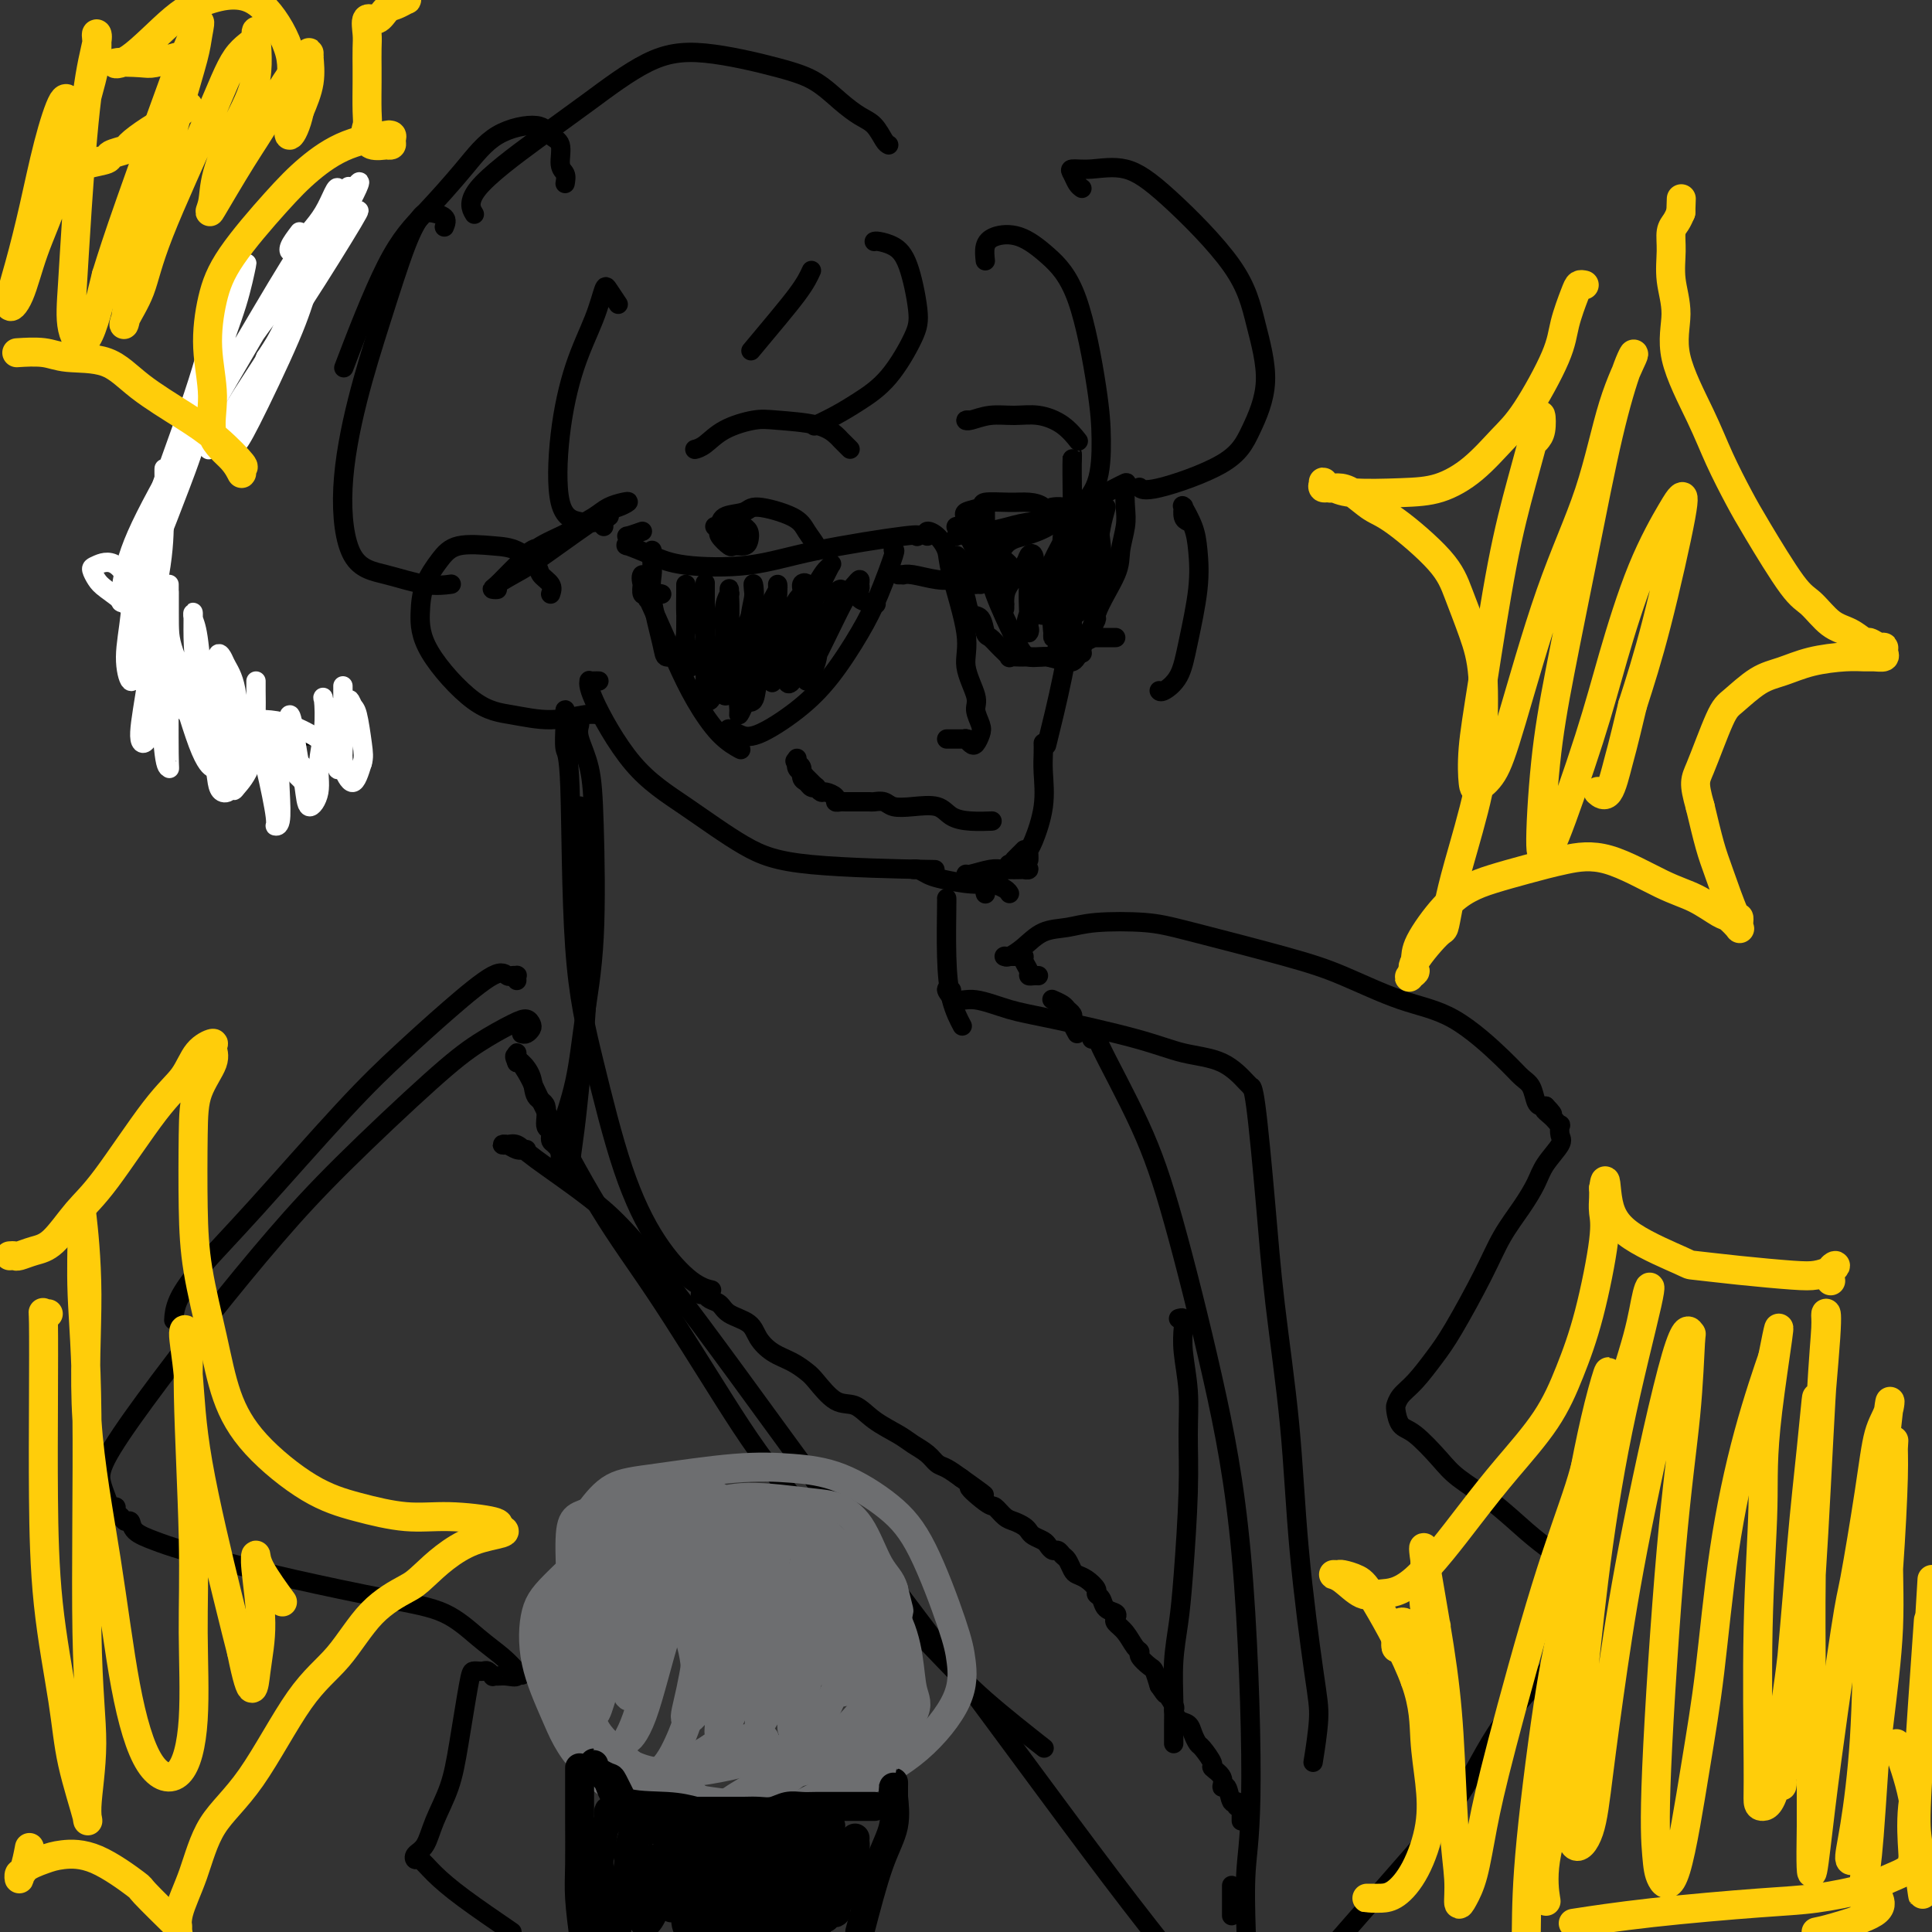 <svg viewBox='0 0 400 400' version='1.1' xmlns='http://www.w3.org/2000/svg' xmlns:xlink='http://www.w3.org/1999/xlink'><rect x="0" y="0" width="400" height="400" fill="#333333" stroke="none"/><g fill='none' stroke='#000000' stroke-width='4' stroke-linecap='round' stroke-linejoin='round'><path d='M222,95c-0.003,-0.503 -0.005,-1.006 0,-1c0.005,0.006 0.018,0.522 0,1c-0.018,0.478 -0.068,0.918 0,6c0.068,5.082 0.255,14.805 0,22c-0.255,7.195 -0.953,11.860 -2,17c-1.047,5.140 -2.442,10.754 -3,13c-0.558,2.246 -0.279,1.123 0,0'/><path d='M124,141c-0.305,-0.008 -0.610,-0.017 -1,0c-0.390,0.017 -0.865,0.059 -1,0c-0.135,-0.059 0.071,-0.217 0,0c-0.071,0.217 -0.417,0.811 1,4c1.417,3.189 4.597,8.974 8,13c3.403,4.026 7.028,6.294 11,9c3.972,2.706 8.292,5.849 12,8c3.708,2.151 6.806,3.310 14,4c7.194,0.690 18.484,0.911 23,1c4.516,0.089 2.258,0.044 0,0'/><path d='M133,110c-1.270,0.444 -2.540,0.888 -3,1c-0.460,0.112 -0.109,-0.108 0,0c0.109,0.108 -0.026,0.544 0,1c0.026,0.456 0.211,0.934 0,1c-0.211,0.066 -0.817,-0.278 0,0c0.817,0.278 3.057,1.177 5,2c1.943,0.823 3.589,1.569 7,2c3.411,0.431 8.588,0.546 13,0c4.412,-0.546 8.059,-1.755 14,-3c5.941,-1.245 14.176,-2.528 18,-3c3.824,-0.472 3.235,-0.135 3,0c-0.235,0.135 -0.118,0.067 0,0'/><path d='M185,113c0.018,-0.135 0.037,-0.270 0,0c-0.037,0.270 -0.129,0.944 0,1c0.129,0.056 0.478,-0.507 0,1c-0.478,1.507 -1.783,5.084 -3,8c-1.217,2.916 -2.346,5.171 -4,8c-1.654,2.829 -3.834,6.233 -6,9c-2.166,2.767 -4.318,4.899 -7,7c-2.682,2.101 -5.894,4.171 -8,5c-2.106,0.829 -3.105,0.415 -4,0c-0.895,-0.415 -1.684,-0.833 -2,-1c-0.316,-0.167 -0.158,-0.084 0,0'/><path d='M137,123c-0.342,-0.104 -0.684,-0.208 -1,0c-0.316,0.208 -0.607,0.727 -1,1c-0.393,0.273 -0.890,0.298 -1,0c-0.110,-0.298 0.167,-0.920 0,-1c-0.167,-0.080 -0.776,0.380 -1,0c-0.224,-0.380 -0.062,-1.602 0,-2c0.062,-0.398 0.025,0.028 0,0c-0.025,-0.028 -0.037,-0.509 0,-1c0.037,-0.491 0.122,-0.991 0,-1c-0.122,-0.009 -0.452,0.472 0,2c0.452,1.528 1.687,4.101 3,7c1.313,2.899 2.703,6.122 4,9c1.297,2.878 2.502,5.411 4,8c1.498,2.589 3.288,5.236 5,7c1.712,1.764 3.346,2.647 4,3c0.654,0.353 0.327,0.177 0,0'/><path d='M186,119c0.450,-0.008 0.900,-0.016 1,0c0.100,0.016 -0.149,0.056 0,0c0.149,-0.056 0.695,-0.207 2,0c1.305,0.207 3.369,0.774 5,1c1.631,0.226 2.829,0.112 4,0c1.171,-0.112 2.315,-0.223 3,0c0.685,0.223 0.910,0.778 1,1c0.090,0.222 0.045,0.111 0,0'/><path d='M199,109c-0.641,0.059 -1.282,0.118 -1,0c0.282,-0.118 1.486,-0.412 2,0c0.514,0.412 0.338,1.530 1,3c0.662,1.470 2.162,3.292 3,5c0.838,1.708 1.016,3.300 2,6c0.984,2.700 2.775,6.507 4,9c1.225,2.493 1.883,3.673 3,4c1.117,0.327 2.691,-0.200 4,0c1.309,0.200 2.351,1.126 4,0c1.649,-1.126 3.906,-4.303 5,-6c1.094,-1.697 1.027,-1.913 1,-2c-0.027,-0.087 -0.013,-0.043 0,0'/><path d='M227,105c0.002,-0.283 0.004,-0.566 0,-1c-0.004,-0.434 -0.015,-1.017 0,-1c0.015,0.017 0.054,0.636 0,1c-0.054,0.364 -0.202,0.473 0,2c0.202,1.527 0.755,4.472 1,7c0.245,2.528 0.181,4.639 0,7c-0.181,2.361 -0.479,4.972 -1,7c-0.521,2.028 -1.263,3.471 -2,5c-0.737,1.529 -1.468,3.142 -2,4c-0.532,0.858 -0.866,0.959 -1,1c-0.134,0.041 -0.067,0.020 0,0'/><path d='M198,111c0.516,-0.445 1.033,-0.891 2,-1c0.967,-0.109 2.385,0.118 4,0c1.615,-0.118 3.427,-0.581 5,-1c1.573,-0.419 2.906,-0.793 5,-1c2.094,-0.207 4.948,-0.248 6,0c1.052,0.248 0.300,0.785 0,1c-0.300,0.215 -0.150,0.107 0,0'/><path d='M192,111c-0.167,-0.463 -0.334,-0.925 0,-1c0.334,-0.075 1.170,0.238 2,1c0.830,0.762 1.656,1.972 2,3c0.344,1.028 0.207,1.874 1,5c0.793,3.126 2.517,8.532 3,12c0.483,3.468 -0.276,4.998 0,7c0.276,2.002 1.588,4.477 2,6c0.412,1.523 -0.074,2.094 0,3c0.074,0.906 0.710,2.148 1,3c0.290,0.852 0.235,1.314 0,2c-0.235,0.686 -0.649,1.595 -1,2c-0.351,0.405 -0.640,0.305 -1,0c-0.360,-0.305 -0.790,-0.814 -1,-1c-0.210,-0.186 -0.200,-0.050 0,0c0.200,0.050 0.590,0.013 0,0c-0.590,-0.013 -2.159,-0.004 -3,0c-0.841,0.004 -0.955,0.001 -1,0c-0.045,-0.001 -0.023,-0.001 0,0'/><path d='M148,109c0.420,0.207 0.840,0.415 1,0c0.160,-0.415 0.059,-1.451 1,-2c0.941,-0.549 2.925,-0.610 4,-1c1.075,-0.390 1.241,-1.110 3,-1c1.759,0.110 5.112,1.049 7,2c1.888,0.951 2.310,1.915 3,3c0.690,1.085 1.647,2.292 2,3c0.353,0.708 0.101,0.917 0,1c-0.101,0.083 -0.050,0.042 0,0'/><path d='M149,110c0.056,-0.052 0.113,-0.104 0,0c-0.113,0.104 -0.395,0.366 0,1c0.395,0.634 1.466,1.642 2,2c0.534,0.358 0.531,0.068 1,0c0.469,-0.068 1.408,0.087 2,0c0.592,-0.087 0.835,-0.415 1,-1c0.165,-0.585 0.252,-1.426 0,-2c-0.252,-0.574 -0.842,-0.882 -1,-1c-0.158,-0.118 0.115,-0.046 0,0c-0.115,0.046 -0.619,0.065 -1,0c-0.381,-0.065 -0.638,-0.213 -1,0c-0.362,0.213 -0.828,0.788 -1,1c-0.172,0.212 -0.049,0.061 0,0c0.049,-0.061 0.025,-0.030 0,0'/><path d='M202,106c-0.455,-0.115 -0.910,-0.230 -1,0c-0.090,0.230 0.183,0.805 0,1c-0.183,0.195 -0.824,0.010 -1,0c-0.176,-0.010 0.112,0.155 0,0c-0.112,-0.155 -0.624,-0.631 0,-1c0.624,-0.369 2.384,-0.633 3,-1c0.616,-0.367 0.088,-0.837 1,-1c0.912,-0.163 3.264,-0.019 5,0c1.736,0.019 2.857,-0.088 4,0c1.143,0.088 2.308,0.370 3,1c0.692,0.630 0.912,1.609 1,2c0.088,0.391 0.044,0.196 0,0'/><path d='M204,105c-0.003,0.795 -0.006,1.589 0,2c0.006,0.411 0.022,0.437 0,1c-0.022,0.563 -0.083,1.663 0,2c0.083,0.337 0.310,-0.090 0,0c-0.310,0.090 -1.156,0.696 -2,1c-0.844,0.304 -1.687,0.306 -2,0c-0.313,-0.306 -0.095,-0.920 0,-1c0.095,-0.080 0.068,0.375 0,0c-0.068,-0.375 -0.176,-1.579 0,-2c0.176,-0.421 0.636,-0.060 1,0c0.364,0.060 0.634,-0.180 1,0c0.366,0.180 0.829,0.779 1,1c0.171,0.221 0.049,0.063 0,0c-0.049,-0.063 -0.024,-0.032 0,0'/><path d='M176,93c-0.323,-0.325 -0.645,-0.651 -1,-1c-0.355,-0.349 -0.742,-0.722 -1,-1c-0.258,-0.278 -0.386,-0.462 -1,-1c-0.614,-0.538 -1.715,-1.430 -4,-2c-2.285,-0.570 -5.754,-0.818 -8,-1c-2.246,-0.182 -3.267,-0.297 -5,0c-1.733,0.297 -4.176,1.008 -6,2c-1.824,0.992 -3.030,2.267 -4,3c-0.970,0.733 -1.706,0.924 -2,1c-0.294,0.076 -0.147,0.038 0,0'/><path d='M201,87c-0.447,-0.031 -0.893,-0.062 -1,0c-0.107,0.062 0.127,0.217 1,0c0.873,-0.217 2.385,-0.807 4,-1c1.615,-0.193 3.333,0.012 5,0c1.667,-0.012 3.282,-0.240 5,0c1.718,0.240 3.540,0.949 5,2c1.460,1.051 2.560,2.443 3,3c0.440,0.557 0.220,0.278 0,0'/><path d='M169,163c0.089,0.089 0.178,0.179 0,0c-0.178,-0.179 -0.622,-0.626 -1,-1c-0.378,-0.374 -0.690,-0.673 -1,-1c-0.310,-0.327 -0.619,-0.680 -1,-1c-0.381,-0.320 -0.834,-0.605 -1,-1c-0.166,-0.395 -0.044,-0.900 0,-1c0.044,-0.100 0.012,0.204 0,0c-0.012,-0.204 -0.003,-0.915 0,-1c0.003,-0.085 0.002,0.458 0,1'/><path d='M165,158c-0.683,-0.805 -0.391,-0.317 0,0c0.391,0.317 0.879,0.463 1,1c0.121,0.537 -0.126,1.463 0,2c0.126,0.537 0.626,0.684 1,1c0.374,0.316 0.624,0.802 1,1c0.376,0.198 0.879,0.108 1,0c0.121,-0.108 -0.140,-0.236 0,0c0.140,0.236 0.682,0.834 1,1c0.318,0.166 0.414,-0.099 1,0c0.586,0.099 1.662,0.562 2,1c0.338,0.438 -0.063,0.849 0,1c0.063,0.151 0.590,0.040 1,0c0.410,-0.040 0.703,-0.011 1,0c0.297,0.011 0.600,0.003 1,0c0.400,-0.003 0.899,-0.001 1,0c0.101,0.001 -0.195,0.000 0,0c0.195,-0.000 0.882,-0.001 1,0c0.118,0.001 -0.332,0.004 0,0c0.332,-0.004 1.444,-0.015 2,0c0.556,0.015 0.554,0.055 1,0c0.446,-0.055 1.339,-0.204 2,0c0.661,0.204 1.088,0.762 2,1c0.912,0.238 2.308,0.155 4,0c1.692,-0.155 3.680,-0.381 5,0c1.320,0.381 1.972,1.370 3,2c1.028,0.630 2.431,0.900 4,1c1.569,0.100 3.306,0.028 4,0c0.694,-0.028 0.347,-0.014 0,0'/><path d='M216,154c-0.004,-0.148 -0.008,-0.296 0,0c0.008,0.296 0.026,1.035 0,2c-0.026,0.965 -0.098,2.156 0,4c0.098,1.844 0.366,4.340 0,7c-0.366,2.660 -1.366,5.483 -2,7c-0.634,1.517 -0.902,1.726 -1,2c-0.098,0.274 -0.026,0.612 0,1c0.026,0.388 0.008,0.825 0,1c-0.008,0.175 -0.004,0.087 0,0'/><path d='M212,176c-0.022,0.022 -0.045,0.045 0,0c0.045,-0.045 0.156,-0.156 0,0c-0.156,0.156 -0.581,0.581 -1,1c-0.419,0.419 -0.834,0.834 -1,1c-0.166,0.166 -0.083,0.083 0,0'/><path d='M190,180c-0.488,0.025 -0.977,0.049 -1,0c-0.023,-0.049 0.419,-0.172 1,0c0.581,0.172 1.301,0.637 2,1c0.699,0.363 1.378,0.623 3,1c1.622,0.377 4.186,0.872 6,1c1.814,0.128 2.878,-0.110 4,0c1.122,0.110 2.302,0.568 3,1c0.698,0.432 0.914,0.838 1,1c0.086,0.162 0.043,0.081 0,0'/><path d='M204,185c-0.006,-0.021 -0.013,-0.042 0,0c0.013,0.042 0.045,0.148 0,0c-0.045,-0.148 -0.167,-0.550 0,-1c0.167,-0.450 0.623,-0.947 1,-1c0.377,-0.053 0.673,0.340 1,0c0.327,-0.340 0.683,-1.411 1,-2c0.317,-0.589 0.595,-0.695 1,-1c0.405,-0.305 0.937,-0.810 1,-1c0.063,-0.190 -0.342,-0.065 0,0c0.342,0.065 1.430,0.070 2,0c0.570,-0.070 0.623,-0.215 1,0c0.377,0.215 1.078,0.789 1,1c-0.078,0.211 -0.935,0.060 -1,0c-0.065,-0.060 0.662,-0.030 0,0c-0.662,0.030 -2.713,0.061 -4,0c-1.287,-0.061 -1.809,-0.212 -3,0c-1.191,0.212 -3.051,0.788 -4,1c-0.949,0.212 -0.985,0.061 -1,0c-0.015,-0.061 -0.007,-0.030 0,0'/><path d='M224,39c-0.330,-0.228 -0.660,-0.456 -1,-1c-0.340,-0.544 -0.689,-1.403 -1,-2c-0.311,-0.597 -0.582,-0.933 0,-1c0.582,-0.067 2.017,0.136 4,0c1.983,-0.136 4.513,-0.610 7,0c2.487,0.610 4.931,2.303 9,6c4.069,3.697 9.763,9.397 13,14c3.237,4.603 4.017,8.110 5,12c0.983,3.890 2.169,8.163 2,12c-0.169,3.837 -1.692,7.238 -3,10c-1.308,2.762 -2.402,4.885 -6,7c-3.598,2.115 -9.699,4.223 -13,5c-3.301,0.777 -3.800,0.222 -4,0c-0.200,-0.222 -0.100,-0.111 0,0'/><path d='M204,54c-0.113,-1.063 -0.225,-2.127 0,-3c0.225,-0.873 0.789,-1.556 2,-2c1.211,-0.444 3.071,-0.650 5,0c1.929,0.650 3.928,2.157 6,4c2.072,1.843 4.217,4.022 6,9c1.783,4.978 3.204,12.756 4,18c0.796,5.244 0.966,7.955 1,11c0.034,3.045 -0.068,6.424 -1,9c-0.932,2.576 -2.693,4.350 -4,5c-1.307,0.650 -2.160,0.175 -3,0c-0.840,-0.175 -1.669,-0.050 -2,0c-0.331,0.050 -0.166,0.025 0,0'/><path d='M181,50c0.158,-0.056 0.315,-0.112 1,0c0.685,0.112 1.896,0.392 3,1c1.104,0.608 2.099,1.545 3,4c0.901,2.455 1.709,6.429 2,9c0.291,2.571 0.067,3.740 -1,6c-1.067,2.260 -2.977,5.611 -5,8c-2.023,2.389 -4.161,3.816 -6,5c-1.839,1.184 -3.380,2.127 -5,3c-1.620,0.873 -3.320,1.678 -4,2c-0.680,0.322 -0.340,0.161 0,0'/><path d='M168,56c-0.278,0.609 -0.555,1.219 -1,2c-0.445,0.781 -1.057,1.735 -2,3c-0.943,1.265 -2.215,2.841 -4,5c-1.785,2.159 -4.081,4.903 -5,6c-0.919,1.097 -0.459,0.549 0,0'/><path d='M125,109c-0.030,-0.304 -0.060,-0.608 0,-1c0.060,-0.392 0.212,-0.871 0,-1c-0.212,-0.129 -0.786,0.092 -1,0c-0.214,-0.092 -0.067,-0.498 -1,0c-0.933,0.498 -2.945,1.899 -5,3c-2.055,1.101 -4.154,1.903 -6,3c-1.846,1.097 -3.441,2.489 -5,4c-1.559,1.511 -3.082,3.142 -4,4c-0.918,0.858 -1.231,0.943 -1,1c0.231,0.057 1.007,0.085 1,0c-0.007,-0.085 -0.795,-0.285 0,-1c0.795,-0.715 3.174,-1.947 5,-3c1.826,-1.053 3.101,-1.929 6,-4c2.899,-2.071 7.423,-5.337 10,-7c2.577,-1.663 3.209,-1.722 4,-2c0.791,-0.278 1.742,-0.774 2,-1c0.258,-0.226 -0.178,-0.183 -1,0c-0.822,0.183 -2.028,0.505 -3,1c-0.972,0.495 -1.708,1.163 -3,2c-1.292,0.837 -3.141,1.842 -5,3c-1.859,1.158 -3.727,2.468 -5,3c-1.273,0.532 -1.949,0.287 -3,1c-1.051,0.713 -2.475,2.384 -3,3c-0.525,0.616 -0.150,0.176 0,0c0.150,-0.176 0.075,-0.088 0,0'/><path d='M114,123c0.221,-0.657 0.443,-1.314 0,-2c-0.443,-0.686 -1.550,-1.401 -2,-2c-0.450,-0.599 -0.245,-1.081 -1,-2c-0.755,-0.919 -2.472,-2.274 -4,-3c-1.528,-0.726 -2.868,-0.822 -5,-1c-2.132,-0.178 -5.054,-0.437 -7,0c-1.946,0.437 -2.914,1.570 -4,3c-1.086,1.430 -2.289,3.156 -3,5c-0.711,1.844 -0.931,3.805 -1,6c-0.069,2.195 0.011,4.623 2,8c1.989,3.377 5.885,7.704 9,10c3.115,2.296 5.448,2.563 8,3c2.552,0.437 5.323,1.045 8,1c2.677,-0.045 5.259,-0.743 7,-1c1.741,-0.257 2.640,-0.073 3,0c0.360,0.073 0.180,0.037 0,0'/><path d='M135,117c0.000,-0.179 0.001,-0.359 0,-1c-0.001,-0.641 -0.002,-1.745 0,-2c0.002,-0.255 0.008,0.337 0,1c-0.008,0.663 -0.028,1.397 0,2c0.028,0.603 0.105,1.075 0,2c-0.105,0.925 -0.393,2.305 0,5c0.393,2.695 1.468,6.706 2,9c0.532,2.294 0.521,2.870 1,3c0.479,0.130 1.449,-0.185 2,0c0.551,0.185 0.684,0.869 1,0c0.316,-0.869 0.817,-3.291 1,-5c0.183,-1.709 0.049,-2.705 0,-4c-0.049,-1.295 -0.013,-2.890 0,-4c0.013,-1.110 0.004,-1.737 0,-2c-0.004,-0.263 -0.002,-0.164 0,0c0.002,0.164 0.003,0.392 0,1c-0.003,0.608 -0.012,1.595 0,3c0.012,1.405 0.044,3.226 0,5c-0.044,1.774 -0.166,3.500 0,5c0.166,1.500 0.619,2.776 1,3c0.381,0.224 0.691,-0.602 1,-1c0.309,-0.398 0.619,-0.367 1,-1c0.381,-0.633 0.834,-1.931 1,-4c0.166,-2.069 0.044,-4.909 0,-7c-0.044,-2.091 -0.012,-3.433 0,-4c0.012,-0.567 0.003,-0.359 0,0c-0.003,0.359 -0.001,0.869 0,1c0.001,0.131 0.000,-0.119 0,1c-0.000,1.119 -0.000,3.605 0,6c0.000,2.395 0.000,4.697 0,7'/><path d='M146,136c0.013,3.296 0.045,4.034 0,5c-0.045,0.966 -0.166,2.158 0,3c0.166,0.842 0.618,1.334 1,1c0.382,-0.334 0.695,-1.495 1,-3c0.305,-1.505 0.604,-3.355 1,-5c0.396,-1.645 0.891,-3.086 1,-5c0.109,-1.914 -0.167,-4.303 0,-6c0.167,-1.697 0.778,-2.702 1,-3c0.222,-0.298 0.056,0.112 0,0c-0.056,-0.112 -0.001,-0.747 0,-1c0.001,-0.253 -0.052,-0.124 0,1c0.052,1.124 0.209,3.243 0,6c-0.209,2.757 -0.785,6.151 -1,8c-0.215,1.849 -0.069,2.152 0,3c0.069,0.848 0.063,2.242 0,3c-0.063,0.758 -0.181,0.882 0,1c0.181,0.118 0.661,0.230 1,-1c0.339,-1.230 0.535,-3.801 1,-6c0.465,-2.199 1.197,-4.025 2,-6c0.803,-1.975 1.676,-4.100 2,-6c0.324,-1.900 0.098,-3.575 0,-4c-0.098,-0.425 -0.069,0.400 0,1c0.069,0.600 0.176,0.976 0,2c-0.176,1.024 -0.636,2.696 -1,6c-0.364,3.304 -0.631,8.241 -1,11c-0.369,2.759 -0.838,3.339 -1,4c-0.162,0.661 -0.016,1.404 0,2c0.016,0.596 -0.099,1.046 0,1c0.099,-0.046 0.411,-0.589 1,-2c0.589,-1.411 1.454,-3.689 2,-6c0.546,-2.311 0.773,-4.656 1,-7'/><path d='M157,133c1.237,-3.472 2.329,-4.653 3,-6c0.671,-1.347 0.920,-2.860 1,-4c0.080,-1.140 -0.009,-1.906 0,-2c0.009,-0.094 0.114,0.486 0,1c-0.114,0.514 -0.449,0.964 -1,2c-0.551,1.036 -1.317,2.659 -2,6c-0.683,3.341 -1.281,8.401 -2,11c-0.719,2.599 -1.558,2.739 -2,3c-0.442,0.261 -0.487,0.645 0,1c0.487,0.355 1.506,0.682 2,0c0.494,-0.682 0.463,-2.372 1,-4c0.537,-1.628 1.642,-3.194 3,-6c1.358,-2.806 2.968,-6.851 4,-9c1.032,-2.149 1.486,-2.402 2,-3c0.514,-0.598 1.087,-1.543 1,-2c-0.087,-0.457 -0.835,-0.427 -1,0c-0.165,0.427 0.253,1.250 0,2c-0.253,0.750 -1.178,1.427 -2,3c-0.822,1.573 -1.540,4.044 -2,6c-0.460,1.956 -0.662,3.399 -1,5c-0.338,1.601 -0.812,3.360 -1,4c-0.188,0.640 -0.090,0.162 0,0c0.090,-0.162 0.170,-0.008 1,-1c0.830,-0.992 2.408,-3.131 3,-5c0.592,-1.869 0.198,-3.469 1,-6c0.802,-2.531 2.800,-5.992 4,-8c1.200,-2.008 1.603,-2.563 2,-3c0.397,-0.437 0.787,-0.756 1,-1c0.213,-0.244 0.250,-0.412 0,0c-0.250,0.412 -0.786,1.403 -2,4c-1.214,2.597 -3.107,6.798 -5,11'/><path d='M165,132c-1.080,3.065 -0.781,3.727 -1,5c-0.219,1.273 -0.958,3.156 -1,4c-0.042,0.844 0.612,0.648 1,0c0.388,-0.648 0.509,-1.749 1,-3c0.491,-1.251 1.351,-2.651 2,-4c0.649,-1.349 1.088,-2.648 2,-4c0.912,-1.352 2.296,-2.758 3,-4c0.704,-1.242 0.728,-2.322 1,-3c0.272,-0.678 0.793,-0.956 1,-1c0.207,-0.044 0.100,0.146 0,1c-0.100,0.854 -0.192,2.373 -1,4c-0.808,1.627 -2.333,3.362 -3,5c-0.667,1.638 -0.476,3.177 -1,5c-0.524,1.823 -1.763,3.929 -2,4c-0.237,0.071 0.528,-1.892 1,-3c0.472,-1.108 0.652,-1.359 1,-2c0.348,-0.641 0.864,-1.671 2,-4c1.136,-2.329 2.894,-5.957 4,-8c1.106,-2.043 1.561,-2.503 2,-3c0.439,-0.497 0.861,-1.033 1,-1c0.139,0.033 -0.004,0.636 0,1c0.004,0.364 0.156,0.489 0,1c-0.156,0.511 -0.619,1.407 0,2c0.619,0.593 2.320,0.884 3,1c0.680,0.116 0.340,0.058 0,0'/><path d='M209,111c-0.477,0.053 -0.955,0.105 -1,0c-0.045,-0.105 0.342,-0.368 0,0c-0.342,0.368 -1.412,1.368 -2,2c-0.588,0.632 -0.693,0.897 -1,1c-0.307,0.103 -0.814,0.043 -1,0c-0.186,-0.043 -0.050,-0.068 0,0c0.050,0.068 0.014,0.231 0,0c-0.014,-0.231 -0.008,-0.856 0,-1c0.008,-0.144 0.016,0.191 0,0c-0.016,-0.191 -0.057,-0.910 0,-1c0.057,-0.090 0.213,0.450 0,1c-0.213,0.550 -0.793,1.111 -1,2c-0.207,0.889 -0.041,2.105 0,3c0.041,0.895 -0.044,1.469 0,2c0.044,0.531 0.218,1.018 0,1c-0.218,-0.018 -0.829,-0.540 -1,-1c-0.171,-0.460 0.098,-0.858 0,-1c-0.098,-0.142 -0.561,-0.027 -1,0c-0.439,0.027 -0.852,-0.034 -1,0c-0.148,0.034 -0.029,0.162 0,0c0.029,-0.162 -0.031,-0.615 0,-1c0.031,-0.385 0.153,-0.701 0,-1c-0.153,-0.299 -0.580,-0.580 -1,-1c-0.420,-0.420 -0.834,-0.977 -1,-1c-0.166,-0.023 -0.083,0.489 0,1'/><path d='M198,116c-0.820,-0.467 -0.371,0.867 0,2c0.371,1.133 0.663,2.066 1,3c0.337,0.934 0.720,1.871 1,3c0.280,1.129 0.459,2.452 1,3c0.541,0.548 1.445,0.322 2,1c0.555,0.678 0.760,2.259 1,3c0.240,0.741 0.516,0.644 1,1c0.484,0.356 1.177,1.167 2,2c0.823,0.833 1.777,1.687 2,2c0.223,0.313 -0.283,0.084 0,0c0.283,-0.084 1.357,-0.023 2,0c0.643,0.023 0.855,0.008 1,0c0.145,-0.008 0.224,-0.008 1,0c0.776,0.008 2.250,0.023 3,0c0.750,-0.023 0.776,-0.083 1,0c0.224,0.083 0.648,0.311 1,0c0.352,-0.311 0.633,-1.161 1,-2c0.367,-0.839 0.819,-1.668 1,-2c0.181,-0.332 0.090,-0.166 0,0'/><path d='M225,109c0.089,0.066 0.179,0.132 0,0c-0.179,-0.132 -0.626,-0.464 -1,1c-0.374,1.464 -0.675,4.722 -1,7c-0.325,2.278 -0.675,3.575 -1,5c-0.325,1.425 -0.624,2.976 -1,4c-0.376,1.024 -0.830,1.519 -1,2c-0.170,0.481 -0.057,0.946 0,1c0.057,0.054 0.058,-0.303 0,-1c-0.058,-0.697 -0.173,-1.733 0,-3c0.173,-1.267 0.635,-2.767 1,-5c0.365,-2.233 0.631,-5.201 1,-7c0.369,-1.799 0.839,-2.429 1,-3c0.161,-0.571 0.011,-1.084 0,-1c-0.011,0.084 0.116,0.765 0,1c-0.116,0.235 -0.476,0.025 -1,2c-0.524,1.975 -1.212,6.135 -2,9c-0.788,2.865 -1.675,4.434 -2,6c-0.325,1.566 -0.089,3.128 0,4c0.089,0.872 0.031,1.056 0,1c-0.031,-0.056 -0.036,-0.350 0,-1c0.036,-0.650 0.114,-1.656 0,-3c-0.114,-1.344 -0.421,-3.025 0,-5c0.421,-1.975 1.571,-4.245 2,-6c0.429,-1.755 0.138,-2.996 0,-4c-0.138,-1.004 -0.123,-1.772 0,-2c0.123,-0.228 0.352,0.083 0,1c-0.352,0.917 -1.287,2.439 -2,4c-0.713,1.561 -1.204,3.160 -2,5c-0.796,1.840 -1.898,3.920 -3,6'/><path d='M213,127c-1.083,2.775 -0.291,2.713 0,3c0.291,0.287 0.082,0.924 0,1c-0.082,0.076 -0.035,-0.407 0,-1c0.035,-0.593 0.058,-1.295 0,-3c-0.058,-1.705 -0.199,-4.414 0,-6c0.199,-1.586 0.737,-2.048 1,-3c0.263,-0.952 0.253,-2.393 0,-3c-0.253,-0.607 -0.747,-0.378 -1,0c-0.253,0.378 -0.264,0.906 -1,2c-0.736,1.094 -2.197,2.754 -3,4c-0.803,1.246 -0.948,2.076 -1,3c-0.052,0.924 -0.010,1.940 0,2c0.010,0.060 -0.010,-0.838 0,-1c0.010,-0.162 0.051,0.412 0,0c-0.051,-0.412 -0.195,-1.810 0,-3c0.195,-1.190 0.730,-2.173 1,-3c0.270,-0.827 0.275,-1.497 0,-2c-0.275,-0.503 -0.830,-0.838 -1,-1c-0.170,-0.162 0.046,-0.151 0,0c-0.046,0.151 -0.352,0.441 -1,1c-0.648,0.559 -1.638,1.387 -2,2c-0.362,0.613 -0.097,1.013 0,1c0.097,-0.013 0.024,-0.438 0,-1c-0.024,-0.562 0.000,-1.261 0,-2c-0.000,-0.739 -0.025,-1.518 0,-2c0.025,-0.482 0.099,-0.665 0,-1c-0.099,-0.335 -0.373,-0.821 0,-1c0.373,-0.179 1.392,-0.051 2,0c0.608,0.051 0.804,0.026 1,0'/><path d='M208,113c1.127,-1.304 2.446,-1.565 4,-2c1.554,-0.435 3.344,-1.044 5,-2c1.656,-0.956 3.176,-2.257 4,-3c0.824,-0.743 0.950,-0.926 1,-1c0.050,-0.074 0.025,-0.037 0,0'/><path d='M221,105c0.421,-0.003 0.842,-0.006 1,0c0.158,0.006 0.054,0.022 0,0c-0.054,-0.022 -0.059,-0.082 1,0c1.059,0.082 3.181,0.305 4,0c0.819,-0.305 0.335,-1.139 1,-2c0.665,-0.861 2.479,-1.749 3,-2c0.521,-0.251 -0.252,0.136 0,0c0.252,-0.136 1.528,-0.795 2,-1c0.472,-0.205 0.141,0.044 0,1c-0.141,0.956 -0.091,2.617 0,4c0.091,1.383 0.223,2.486 0,4c-0.223,1.514 -0.799,3.437 -1,5c-0.201,1.563 -0.026,2.766 -1,5c-0.974,2.234 -3.098,5.499 -4,8c-0.902,2.501 -0.582,4.237 -1,5c-0.418,0.763 -1.574,0.551 -2,1c-0.426,0.449 -0.122,1.557 0,2c0.122,0.443 0.061,0.222 0,0'/><path d='M229,105c-0.356,1.271 -0.712,2.542 -1,4c-0.288,1.458 -0.508,3.102 -1,5c-0.492,1.898 -1.256,4.049 -2,6c-0.744,1.951 -1.467,3.704 -2,5c-0.533,1.296 -0.875,2.137 -1,3c-0.125,0.863 -0.034,1.748 0,2c0.034,0.252 0.009,-0.128 0,-1c-0.009,-0.872 -0.002,-2.235 0,-3c0.002,-0.765 0.001,-0.933 0,-1c-0.001,-0.067 -0.000,-0.034 0,0'/><path d='M226,119c-0.052,0.165 -0.104,0.331 0,1c0.104,0.669 0.364,1.842 0,3c-0.364,1.158 -1.350,2.300 -2,3c-0.650,0.700 -0.962,0.958 -1,1c-0.038,0.042 0.200,-0.132 0,0c-0.200,0.132 -0.837,0.572 -1,0c-0.163,-0.572 0.148,-2.154 0,-3c-0.148,-0.846 -0.757,-0.956 -1,-1c-0.243,-0.044 -0.122,-0.022 0,0'/><path d='M219,123c-0.200,0.089 -0.400,0.178 -1,1c-0.600,0.822 -1.600,2.378 -2,3c-0.400,0.622 -0.200,0.311 0,0'/><path d='M117,149c-0.001,0.069 -0.001,0.138 0,0c0.001,-0.138 0.004,-0.484 0,-1c-0.004,-0.516 -0.014,-1.203 0,-1c0.014,0.203 0.053,1.297 0,3c-0.053,1.703 -0.197,4.014 0,5c0.197,0.986 0.735,0.648 1,8c0.265,7.352 0.258,22.393 1,33c0.742,10.607 2.234,16.779 4,24c1.766,7.221 3.805,15.490 6,22c2.195,6.510 4.547,11.260 7,15c2.453,3.740 5.007,6.468 7,8c1.993,1.532 3.427,1.866 4,2c0.573,0.134 0.287,0.067 0,0'/><path d='M196,186c0.014,-0.054 0.029,-0.108 0,2c-0.029,2.108 -0.100,6.380 0,10c0.100,3.620 0.373,6.590 1,9c0.627,2.410 1.608,4.260 2,5c0.392,0.740 0.196,0.370 0,0'/><path d='M107,203c-0.025,-0.426 -0.049,-0.851 0,-1c0.049,-0.149 0.173,-0.021 0,0c-0.173,0.021 -0.643,-0.067 -1,0c-0.357,0.067 -0.601,0.287 -1,0c-0.399,-0.287 -0.952,-1.081 -3,0c-2.048,1.081 -5.590,4.037 -9,7c-3.410,2.963 -6.690,5.933 -10,9c-3.310,3.067 -6.652,6.230 -12,12c-5.348,5.770 -12.701,14.145 -18,20c-5.299,5.855 -8.544,9.188 -11,12c-2.456,2.812 -4.123,5.103 -5,7c-0.877,1.897 -0.965,3.399 -1,4c-0.035,0.601 -0.018,0.300 0,0'/><path d='M120,150c-0.200,0.796 -0.400,1.593 0,3c0.400,1.407 1.398,3.425 2,6c0.602,2.575 0.806,5.708 1,12c0.194,6.292 0.378,15.742 0,23c-0.378,7.258 -1.316,12.323 -2,17c-0.684,4.677 -1.112,8.965 -2,13c-0.888,4.035 -2.234,7.816 -3,10c-0.766,2.184 -0.951,2.770 -1,3c-0.049,0.230 0.038,0.103 0,0c-0.038,-0.103 -0.203,-0.182 0,-1c0.203,-0.818 0.772,-2.377 1,-3c0.228,-0.623 0.114,-0.312 0,0'/><path d='M120,167c0.059,-0.104 0.118,-0.209 0,0c-0.118,0.209 -0.413,0.730 0,4c0.413,3.270 1.534,9.287 2,14c0.466,4.713 0.279,8.121 0,13c-0.279,4.879 -0.648,11.230 -1,16c-0.352,4.770 -0.686,7.958 -1,11c-0.314,3.042 -0.606,5.936 -1,9c-0.394,3.064 -0.889,6.296 -1,8c-0.111,1.704 0.162,1.880 0,2c-0.162,0.120 -0.761,0.184 -1,0c-0.239,-0.184 -0.119,-0.617 0,-1c0.119,-0.383 0.238,-0.717 0,-1c-0.238,-0.283 -0.833,-0.514 -1,-1c-0.167,-0.486 0.095,-1.226 0,-2c-0.095,-0.774 -0.545,-1.580 -1,-2c-0.455,-0.420 -0.913,-0.453 -1,-1c-0.087,-0.547 0.199,-1.609 0,-2c-0.199,-0.391 -0.883,-0.112 -1,-1c-0.117,-0.888 0.333,-2.944 0,-4c-0.333,-1.056 -1.448,-1.110 -2,-2c-0.552,-0.890 -0.540,-2.614 -1,-4c-0.460,-1.386 -1.391,-2.435 -2,-3c-0.609,-0.565 -0.895,-0.646 -1,-1c-0.105,-0.354 -0.028,-0.980 0,-1c0.028,-0.020 0.008,0.566 0,1c-0.008,0.434 -0.004,0.717 0,1'/><path d='M107,220c-1.352,-3.168 0.769,-0.089 2,2c1.231,2.089 1.572,3.188 4,8c2.428,4.812 6.944,13.337 11,20c4.056,6.663 7.652,11.463 12,18c4.348,6.537 9.447,14.811 14,22c4.553,7.189 8.560,13.294 16,22c7.440,8.706 18.314,20.014 25,27c6.686,6.986 9.185,9.650 13,13c3.815,3.350 8.947,7.386 11,9c2.053,1.614 1.026,0.807 0,0'/><path d='M197,205c-0.574,-0.240 -1.147,-0.481 -1,0c0.147,0.481 1.016,1.682 2,2c0.984,0.318 2.083,-0.248 4,0c1.917,0.248 4.651,1.310 7,2c2.349,0.690 4.314,1.008 9,2c4.686,0.992 12.093,2.658 17,4c4.907,1.342 7.314,2.360 10,3c2.686,0.640 5.650,0.903 8,2c2.350,1.097 4.086,3.029 5,4c0.914,0.971 1.006,0.980 1,1c-0.006,0.020 -0.111,0.050 0,0c0.111,-0.050 0.437,-0.182 1,4c0.563,4.182 1.362,12.676 2,20c0.638,7.324 1.114,13.476 2,21c0.886,7.524 2.181,16.420 3,25c0.819,8.580 1.161,16.843 2,26c0.839,9.157 2.173,19.207 3,25c0.827,5.793 1.146,7.329 1,10c-0.146,2.671 -0.756,6.477 -1,8c-0.244,1.523 -0.122,0.761 0,0'/><path d='M109,238c-0.654,0.112 -1.308,0.225 -2,0c-0.692,-0.225 -1.423,-0.787 -2,-1c-0.577,-0.213 -1.002,-0.077 -1,0c0.002,0.077 0.430,0.094 1,0c0.570,-0.094 1.283,-0.300 2,0c0.717,0.300 1.438,1.104 4,3c2.562,1.896 6.964,4.883 11,8c4.036,3.117 7.707,6.362 16,17c8.293,10.638 21.208,28.668 31,42c9.792,13.332 16.460,21.965 24,32c7.540,10.035 15.953,21.471 23,31c7.047,9.529 12.728,17.151 18,24c5.272,6.849 10.136,12.924 15,19'/><path d='M108,214c0.314,0.092 0.628,0.183 1,0c0.372,-0.183 0.801,-0.641 1,-1c0.199,-0.359 0.168,-0.620 0,-1c-0.168,-0.380 -0.472,-0.880 -1,-1c-0.528,-0.120 -1.278,0.140 -3,1c-1.722,0.860 -4.415,2.322 -7,4c-2.585,1.678 -5.062,3.574 -10,8c-4.938,4.426 -12.336,11.384 -18,17c-5.664,5.616 -9.596,9.892 -14,15c-4.404,5.108 -9.282,11.048 -14,17c-4.718,5.952 -9.276,11.914 -13,17c-3.724,5.086 -6.616,9.295 -8,12c-1.384,2.705 -1.261,3.905 -1,5c0.261,1.095 0.662,2.086 1,3c0.338,0.914 0.615,1.752 1,2c0.385,0.248 0.877,-0.093 1,0c0.123,0.093 -0.124,0.619 0,1c0.124,0.381 0.619,0.616 1,1c0.381,0.384 0.648,0.917 1,1c0.352,0.083 0.790,-0.284 1,0c0.210,0.284 0.193,1.219 1,2c0.807,0.781 2.438,1.410 4,2c1.562,0.590 3.056,1.142 6,2c2.944,0.858 7.339,2.021 11,3c3.661,0.979 6.587,1.774 12,3c5.413,1.226 13.312,2.884 19,4c5.688,1.116 9.164,1.691 12,3c2.836,1.309 5.033,3.352 7,5c1.967,1.648 3.705,2.899 5,4c1.295,1.101 2.148,2.050 3,3'/><path d='M107,346c2.295,1.796 0.534,0.285 0,0c-0.534,-0.285 0.159,0.657 0,1c-0.159,0.343 -1.170,0.088 -2,0c-0.830,-0.088 -1.479,-0.010 -2,0c-0.521,0.010 -0.914,-0.050 -1,0c-0.086,0.050 0.136,0.210 0,0c-0.136,-0.210 -0.628,-0.789 -1,-1c-0.372,-0.211 -0.624,-0.055 -1,0c-0.376,0.055 -0.878,0.010 -1,0c-0.122,-0.010 0.134,0.014 0,0c-0.134,-0.014 -0.659,-0.066 -1,0c-0.341,0.066 -0.500,0.252 -1,3c-0.500,2.748 -1.343,8.060 -2,12c-0.657,3.940 -1.129,6.510 -2,9c-0.871,2.490 -2.140,4.900 -3,7c-0.860,2.100 -1.309,3.891 -2,5c-0.691,1.109 -1.624,1.536 -2,2c-0.376,0.464 -0.195,0.964 0,1c0.195,0.036 0.403,-0.392 1,0c0.597,0.392 1.584,1.606 3,3c1.416,1.394 3.262,2.970 6,5c2.738,2.030 6.369,4.515 10,7'/><path d='M226,215c0.037,0.116 0.073,0.232 0,0c-0.073,-0.232 -0.256,-0.812 0,-1c0.256,-0.188 0.951,0.015 1,0c0.049,-0.015 -0.548,-0.248 1,3c1.548,3.248 5.243,9.978 8,16c2.757,6.022 4.577,11.336 7,20c2.423,8.664 5.447,20.678 8,32c2.553,11.322 4.633,21.952 6,37c1.367,15.048 2.022,34.513 2,46c-0.022,11.487 -0.721,14.996 -1,19c-0.279,4.004 -0.140,8.502 0,13'/><path d='M255,396c0.000,0.556 0.000,1.111 0,0c0.000,-1.111 0.000,-3.889 0,-5c-0.000,-1.111 0.000,-0.556 0,0'/><path d='M223,214c-0.416,-0.756 -0.831,-1.512 -1,-2c-0.169,-0.488 -0.091,-0.709 0,-1c0.091,-0.291 0.196,-0.653 0,-1c-0.196,-0.347 -0.692,-0.681 -1,-1c-0.308,-0.319 -0.429,-0.624 -1,-1c-0.571,-0.376 -1.592,-0.822 -2,-1c-0.408,-0.178 -0.204,-0.089 0,0'/><path d='M215,202c-0.301,-0.016 -0.602,-0.033 -1,0c-0.398,0.033 -0.894,0.114 -1,0c-0.106,-0.114 0.179,-0.423 0,-1c-0.179,-0.577 -0.823,-1.423 -1,-2c-0.177,-0.577 0.111,-0.887 0,-1c-0.111,-0.113 -0.622,-0.030 -1,0c-0.378,0.030 -0.623,0.008 -1,0c-0.377,-0.008 -0.886,-0.003 -1,0c-0.114,0.003 0.167,0.002 0,0c-0.167,-0.002 -0.783,-0.005 -1,0c-0.217,0.005 -0.037,0.019 0,0c0.037,-0.019 -0.070,-0.071 0,0c0.070,0.071 0.316,0.264 1,0c0.684,-0.264 1.805,-0.986 3,-2c1.195,-1.014 2.463,-2.321 4,-3c1.537,-0.679 3.342,-0.730 5,-1c1.658,-0.270 3.169,-0.759 6,-1c2.831,-0.241 6.984,-0.234 10,0c3.016,0.234 4.896,0.694 10,2c5.104,1.306 13.433,3.459 19,5c5.567,1.541 8.373,2.472 12,4c3.627,1.528 8.075,3.654 12,5c3.925,1.346 7.328,1.912 11,4c3.672,2.088 7.614,5.698 10,8c2.386,2.302 3.217,3.296 4,4c0.783,0.704 1.519,1.116 2,2c0.481,0.884 0.706,2.238 1,3c0.294,0.762 0.655,0.932 1,1c0.345,0.068 0.672,0.034 1,0'/><path d='M320,229c2.891,2.962 0.617,1.366 0,1c-0.617,-0.366 0.422,0.497 1,1c0.578,0.503 0.693,0.647 1,1c0.307,0.353 0.804,0.916 1,1c0.196,0.084 0.089,-0.310 0,0c-0.089,0.310 -0.161,1.323 0,2c0.161,0.677 0.556,1.018 0,2c-0.556,0.982 -2.064,2.605 -3,4c-0.936,1.395 -1.300,2.560 -2,4c-0.700,1.440 -1.737,3.153 -3,5c-1.263,1.847 -2.753,3.828 -4,6c-1.247,2.172 -2.250,4.535 -4,8c-1.750,3.465 -4.249,8.032 -6,11c-1.751,2.968 -2.756,4.336 -4,6c-1.244,1.664 -2.726,3.624 -4,5c-1.274,1.376 -2.339,2.169 -3,3c-0.661,0.831 -0.916,1.700 -1,2c-0.084,0.300 0.004,0.029 0,0c-0.004,-0.029 -0.100,0.182 0,1c0.100,0.818 0.397,2.243 1,3c0.603,0.757 1.511,0.845 3,2c1.489,1.155 3.559,3.376 5,5c1.441,1.624 2.252,2.652 4,4c1.748,1.348 4.432,3.017 7,5c2.568,1.983 5.019,4.281 7,6c1.981,1.719 3.490,2.860 5,4'/><path d='M321,321c5.901,5.660 4.652,5.309 5,6c0.348,0.691 2.291,2.424 3,3c0.709,0.576 0.184,-0.004 0,0c-0.184,0.004 -0.026,0.594 0,1c0.026,0.406 -0.081,0.630 0,1c0.081,0.370 0.349,0.888 0,2c-0.349,1.112 -1.315,2.818 -2,4c-0.685,1.182 -1.090,1.842 -4,5c-2.910,3.158 -8.326,8.816 -12,14c-3.674,5.184 -5.604,9.896 -9,15c-3.396,5.104 -8.256,10.601 -13,16c-4.744,5.399 -9.372,10.699 -14,16'/><path d='M145,268c0.439,0.026 0.878,0.052 1,0c0.122,-0.052 -0.073,-0.180 0,0c0.073,0.180 0.413,0.670 1,1c0.587,0.330 1.419,0.501 2,1c0.581,0.499 0.910,1.327 2,2c1.090,0.673 2.939,1.192 4,2c1.061,0.808 1.332,1.905 2,3c0.668,1.095 1.732,2.189 3,3c1.268,0.811 2.741,1.339 4,2c1.259,0.661 2.306,1.454 3,2c0.694,0.546 1.036,0.846 2,2c0.964,1.154 2.550,3.163 4,4c1.450,0.837 2.762,0.503 4,1c1.238,0.497 2.401,1.825 4,3c1.599,1.175 3.635,2.198 5,3c1.365,0.802 2.059,1.383 3,2c0.941,0.617 2.128,1.268 3,2c0.872,0.732 1.427,1.543 2,2c0.573,0.457 1.164,0.559 2,1c0.836,0.441 1.918,1.220 3,2'/><path d='M199,306c8.650,6.158 3.276,2.553 2,2c-1.276,-0.553 1.546,1.946 3,3c1.454,1.054 1.542,0.664 2,1c0.458,0.336 1.288,1.400 2,2c0.712,0.600 1.308,0.738 2,1c0.692,0.262 1.481,0.647 2,1c0.519,0.353 0.769,0.673 1,1c0.231,0.327 0.443,0.661 1,1c0.557,0.339 1.459,0.682 2,1c0.541,0.318 0.722,0.609 1,1c0.278,0.391 0.652,0.882 1,1c0.348,0.118 0.670,-0.137 1,0c0.330,0.137 0.668,0.666 1,1c0.332,0.334 0.657,0.475 1,1c0.343,0.525 0.704,1.436 1,2c0.296,0.564 0.528,0.780 1,1c0.472,0.220 1.186,0.444 2,1c0.814,0.556 1.728,1.444 2,2c0.272,0.556 -0.098,0.779 0,1c0.098,0.221 0.666,0.440 1,1c0.334,0.560 0.435,1.461 1,2c0.565,0.539 1.594,0.715 2,1c0.406,0.285 0.190,0.678 0,1c-0.190,0.322 -0.354,0.571 0,1c0.354,0.429 1.226,1.036 2,2c0.774,0.964 1.450,2.284 2,3c0.550,0.716 0.973,0.827 1,1c0.027,0.173 -0.343,0.407 0,1c0.343,0.593 1.400,1.544 2,2c0.600,0.456 0.743,0.416 1,1c0.257,0.584 0.629,1.792 1,3'/><path d='M240,349c2.114,3.147 0.899,1.013 1,1c0.101,-0.013 1.518,2.093 2,3c0.482,0.907 0.027,0.614 0,1c-0.027,0.386 0.373,1.449 1,2c0.627,0.551 1.483,0.589 2,1c0.517,0.411 0.697,1.195 1,2c0.303,0.805 0.730,1.633 1,2c0.270,0.367 0.383,0.275 1,1c0.617,0.725 1.738,2.268 2,3c0.262,0.732 -0.333,0.653 0,1c0.333,0.347 1.596,1.122 2,2c0.404,0.878 -0.050,1.861 0,2c0.050,0.139 0.606,-0.565 1,0c0.394,0.565 0.627,2.399 1,3c0.373,0.601 0.884,-0.032 1,0c0.116,0.032 -0.165,0.729 0,1c0.165,0.271 0.776,0.115 1,0c0.224,-0.115 0.060,-0.188 0,0c-0.060,0.188 -0.016,0.639 0,1c0.016,0.361 0.004,0.633 0,1c-0.004,0.367 -0.001,0.830 0,1c0.001,0.170 0.000,0.049 0,0c-0.000,-0.049 -0.000,-0.024 0,0'/><path d='M244,273c0.414,-0.125 0.829,-0.250 1,0c0.171,0.250 0.099,0.874 0,2c-0.099,1.126 -0.226,2.752 0,5c0.226,2.248 0.804,5.116 1,8c0.196,2.884 0.010,5.783 0,9c-0.010,3.217 0.155,6.751 0,12c-0.155,5.249 -0.630,12.214 -1,17c-0.370,4.786 -0.635,7.394 -1,10c-0.365,2.606 -0.830,5.210 -1,8c-0.170,2.790 -0.046,5.767 0,8c0.046,2.233 0.012,3.722 0,5c-0.012,1.278 -0.003,2.344 0,3c0.003,0.656 0.001,0.902 0,1c-0.001,0.098 -0.000,0.049 0,0'/><path d='M92,47c0.295,-0.725 0.590,-1.451 0,-2c-0.590,-0.549 -2.065,-0.922 -3,-1c-0.935,-0.078 -1.331,0.138 -2,1c-0.669,0.862 -1.613,2.370 -3,6c-1.387,3.630 -3.217,9.381 -5,15c-1.783,5.619 -3.518,11.107 -5,17c-1.482,5.893 -2.712,12.192 -3,18c-0.288,5.808 0.365,11.125 2,14c1.635,2.875 4.253,3.307 7,4c2.747,0.693 5.624,1.648 8,2c2.376,0.352 4.250,0.101 5,0c0.750,-0.101 0.375,-0.050 0,0'/><path d='M128,63c-0.766,-1.144 -1.533,-2.288 -2,-3c-0.467,-0.712 -0.636,-0.990 -1,0c-0.364,0.990 -0.923,3.250 -2,6c-1.077,2.750 -2.672,5.992 -4,10c-1.328,4.008 -2.391,8.783 -3,14c-0.609,5.217 -0.765,10.876 0,14c0.765,3.124 2.453,3.714 4,4c1.547,0.286 2.955,0.269 4,0c1.045,-0.269 1.727,-0.791 2,-1c0.273,-0.209 0.136,-0.104 0,0'/><path d='M73,44c0.516,-0.038 1.032,-0.076 1,0c-0.032,0.076 -0.611,0.266 -2,2c-1.389,1.734 -3.587,5.010 -6,8c-2.413,2.990 -5.041,5.693 -8,9c-2.959,3.307 -6.250,7.220 -9,11c-2.750,3.780 -4.959,7.429 -8,14c-3.041,6.571 -6.914,16.063 -9,23c-2.086,6.937 -2.384,11.319 -2,16c0.384,4.681 1.448,9.661 3,13c1.552,3.339 3.590,5.038 8,7c4.410,1.962 11.192,4.186 16,5c4.808,0.814 7.640,0.219 10,0c2.360,-0.219 4.246,-0.063 5,0c0.754,0.063 0.377,0.031 0,0'/><path d='M246,108c-0.419,-0.189 -0.838,-0.379 -1,-1c-0.162,-0.621 -0.068,-1.674 0,-2c0.068,-0.326 0.111,0.073 0,0c-0.111,-0.073 -0.376,-0.619 0,0c0.376,0.619 1.392,2.402 2,4c0.608,1.598 0.808,3.010 1,5c0.192,1.990 0.377,4.558 0,8c-0.377,3.442 -1.317,7.759 -2,11c-0.683,3.241 -1.111,5.405 -2,7c-0.889,1.595 -2.239,2.622 -3,3c-0.761,0.378 -0.932,0.108 -1,0c-0.068,-0.108 -0.034,-0.054 0,0'/><path d='M231,132c-0.619,0.000 -1.238,0.000 -2,0c-0.762,0.000 -1.667,0.000 -2,0c-0.333,0.000 -0.095,0.000 0,0c0.095,0.000 0.048,0.000 0,0'/><path d='M184,30c-0.263,-0.127 -0.526,-0.253 -1,-1c-0.474,-0.747 -1.160,-2.113 -2,-3c-0.840,-0.887 -1.834,-1.293 -3,-2c-1.166,-0.707 -2.504,-1.715 -4,-3c-1.496,-1.285 -3.149,-2.845 -5,-4c-1.851,-1.155 -3.902,-1.903 -8,-3c-4.098,-1.097 -10.245,-2.542 -15,-3c-4.755,-0.458 -8.118,0.070 -12,2c-3.882,1.930 -8.283,5.260 -12,8c-3.717,2.740 -6.749,4.889 -11,8c-4.251,3.111 -9.721,7.184 -12,10c-2.279,2.816 -1.365,4.376 -1,5c0.365,0.624 0.183,0.312 0,0'/><path d='M117,38c0.127,-0.729 0.254,-1.457 0,-2c-0.254,-0.543 -0.888,-0.899 -1,-2c-0.112,-1.101 0.297,-2.945 0,-4c-0.297,-1.055 -1.301,-1.320 -2,-2c-0.699,-0.680 -1.092,-1.775 -3,-2c-1.908,-0.225 -5.332,0.419 -8,2c-2.668,1.581 -4.579,4.098 -7,7c-2.421,2.902 -5.350,6.190 -8,9c-2.650,2.810 -5.021,5.141 -8,11c-2.979,5.859 -6.565,15.245 -8,19c-1.435,3.755 -0.717,1.877 0,0'/></g>
<g fill='none' stroke='#FFFFFF' stroke-width='4' stroke-linecap='round' stroke-linejoin='round'><path d='M62,48c-0.848,1.120 -1.697,2.239 -2,3c-0.303,0.761 -0.061,1.163 0,1c0.061,-0.163 -0.058,-0.891 0,-1c0.058,-0.109 0.292,0.399 1,0c0.708,-0.399 1.890,-1.707 3,-3c1.110,-1.293 2.150,-2.572 3,-4c0.850,-1.428 1.511,-3.007 2,-4c0.489,-0.993 0.807,-1.400 1,-1c0.193,0.400 0.263,1.609 0,3c-0.263,1.391 -0.858,2.965 -2,6c-1.142,3.035 -2.831,7.532 -4,11c-1.169,3.468 -1.820,5.905 -4,11c-2.180,5.095 -5.890,12.846 -8,17c-2.110,4.154 -2.618,4.712 -3,5c-0.382,0.288 -0.636,0.308 -1,0c-0.364,-0.308 -0.837,-0.943 1,-5c1.837,-4.057 5.983,-11.536 9,-17c3.017,-5.464 4.903,-8.914 7,-13c2.097,-4.086 4.404,-8.810 6,-12c1.596,-3.190 2.482,-4.848 3,-6c0.518,-1.152 0.668,-1.797 0,-1c-0.668,0.797 -2.155,3.038 -4,6c-1.845,2.962 -4.050,6.646 -6,11c-1.950,4.354 -3.647,9.378 -6,14c-2.353,4.622 -5.363,8.844 -8,13c-2.637,4.156 -4.903,8.248 -6,10c-1.097,1.752 -1.026,1.164 0,0c1.026,-1.164 3.007,-2.904 5,-6c1.993,-3.096 3.996,-7.548 6,-12'/><path d='M55,74c2.921,-4.564 4.724,-6.974 8,-12c3.276,-5.026 8.025,-12.667 10,-16c1.975,-3.333 1.176,-2.358 1,-2c-0.176,0.358 0.273,0.100 0,0c-0.273,-0.100 -1.266,-0.041 -4,3c-2.734,3.041 -7.209,9.064 -11,14c-3.791,4.936 -6.900,8.784 -10,14c-3.100,5.216 -6.192,11.800 -9,17c-2.808,5.200 -5.331,9.016 -7,12c-1.669,2.984 -2.483,5.136 -2,5c0.483,-0.136 2.262,-2.560 4,-6c1.738,-3.440 3.436,-7.895 6,-13c2.564,-5.105 5.995,-10.859 9,-16c3.005,-5.141 5.583,-9.668 9,-15c3.417,-5.332 7.672,-11.470 10,-15c2.328,-3.530 2.730,-4.454 3,-5c0.270,-0.546 0.409,-0.716 -1,1c-1.409,1.716 -4.367,5.317 -7,9c-2.633,3.683 -4.940,7.448 -10,16c-5.060,8.552 -12.872,21.892 -18,31c-5.128,9.108 -7.574,13.983 -9,18c-1.426,4.017 -1.834,7.177 -2,9c-0.166,1.823 -0.089,2.310 1,1c1.089,-1.310 3.191,-4.415 5,-8c1.809,-3.585 3.326,-7.649 5,-12c1.674,-4.351 3.506,-8.990 5,-14c1.494,-5.010 2.649,-10.392 4,-15c1.351,-4.608 2.898,-8.441 4,-12c1.102,-3.559 1.758,-6.843 2,-8c0.242,-1.157 0.069,-0.188 -1,2c-1.069,2.188 -3.035,5.594 -5,9'/><path d='M45,66c-1.497,3.793 -2.241,7.775 -5,16c-2.759,8.225 -7.534,20.693 -10,29c-2.466,8.307 -2.622,12.453 -3,16c-0.378,3.547 -0.977,6.496 -1,9c-0.023,2.504 0.530,4.565 1,5c0.470,0.435 0.858,-0.755 2,-5c1.142,-4.245 3.039,-11.544 4,-17c0.961,-5.456 0.986,-9.068 1,-12c0.014,-2.932 0.016,-5.184 0,-7c-0.016,-1.816 -0.049,-3.196 0,-3c0.049,0.196 0.179,1.969 0,5c-0.179,3.031 -0.668,7.320 -1,12c-0.332,4.680 -0.505,9.751 -1,15c-0.495,5.249 -1.310,10.675 -2,15c-0.690,4.325 -1.255,7.547 -1,9c0.255,1.453 1.328,1.136 2,-1c0.672,-2.136 0.941,-6.093 1,-10c0.059,-3.907 -0.091,-7.765 0,-11c0.091,-3.235 0.423,-5.847 0,-9c-0.423,-3.153 -1.603,-6.846 -2,-8c-0.397,-1.154 -0.013,0.231 0,1c0.013,0.769 -0.347,0.923 0,3c0.347,2.077 1.399,6.076 2,10c0.601,3.924 0.749,7.771 1,13c0.251,5.229 0.603,11.839 1,15c0.397,3.161 0.838,2.874 1,3c0.162,0.126 0.043,0.663 0,-3c-0.043,-3.663 -0.012,-11.528 0,-17c0.012,-5.472 0.003,-8.550 0,-11c-0.003,-2.450 -0.001,-4.271 0,-5c0.001,-0.729 0.000,-0.364 0,0'/><path d='M35,123c0.001,-5.003 0.004,0.491 0,4c-0.004,3.509 -0.014,5.033 1,8c1.014,2.967 3.054,7.377 4,10c0.946,2.623 0.800,3.457 1,4c0.200,0.543 0.747,0.793 1,0c0.253,-0.793 0.211,-2.630 0,-6c-0.211,-3.370 -0.591,-8.274 -1,-11c-0.409,-2.726 -0.845,-3.275 -1,-4c-0.155,-0.725 -0.028,-1.625 0,-1c0.028,0.625 -0.043,2.774 0,5c0.043,2.226 0.200,4.530 1,9c0.800,4.470 2.242,11.105 3,15c0.758,3.895 0.832,5.050 1,6c0.168,0.950 0.431,1.695 1,2c0.569,0.305 1.446,0.170 2,-1c0.554,-1.170 0.786,-3.377 1,-7c0.214,-3.623 0.411,-8.664 0,-12c-0.411,-3.336 -1.431,-4.968 -2,-6c-0.569,-1.032 -0.686,-1.464 -1,-2c-0.314,-0.536 -0.823,-1.177 -1,0c-0.177,1.177 -0.022,4.171 0,7c0.022,2.829 -0.089,5.493 0,8c0.089,2.507 0.378,4.857 1,7c0.622,2.143 1.578,4.078 2,5c0.422,0.922 0.309,0.831 1,0c0.691,-0.831 2.185,-2.403 3,-5c0.815,-2.597 0.950,-6.221 1,-9c0.050,-2.779 0.013,-4.714 0,-6c-0.013,-1.286 -0.004,-1.923 0,-2c0.004,-0.077 0.001,0.407 0,2c-0.001,1.593 -0.001,4.297 0,7'/><path d='M53,150c0.327,2.546 1.146,5.410 2,9c0.854,3.590 1.745,7.904 2,10c0.255,2.096 -0.125,1.973 0,2c0.125,0.027 0.754,0.203 1,-1c0.246,-1.203 0.107,-3.787 0,-6c-0.107,-2.213 -0.184,-4.056 0,-6c0.184,-1.944 0.627,-3.988 1,-6c0.373,-2.012 0.676,-3.990 1,-4c0.324,-0.010 0.669,1.948 1,4c0.331,2.052 0.648,4.197 1,6c0.352,1.803 0.739,3.265 1,5c0.261,1.735 0.396,3.743 1,4c0.604,0.257 1.677,-1.235 2,-3c0.323,-1.765 -0.106,-3.801 0,-6c0.106,-2.199 0.746,-4.560 1,-7c0.254,-2.440 0.122,-4.959 0,-6c-0.122,-1.041 -0.235,-0.604 0,0c0.235,0.604 0.820,1.374 1,3c0.180,1.626 -0.043,4.107 0,6c0.043,1.893 0.351,3.199 1,4c0.649,0.801 1.638,1.096 2,1c0.362,-0.096 0.097,-0.582 0,-2c-0.097,-1.418 -0.026,-3.769 0,-6c0.026,-2.231 0.007,-4.343 0,-6c-0.007,-1.657 -0.004,-2.861 0,-3c0.004,-0.139 0.007,0.786 0,2c-0.007,1.214 -0.024,2.718 0,5c0.024,2.282 0.089,5.344 0,7c-0.089,1.656 -0.332,1.907 0,3c0.332,1.093 1.238,3.026 2,3c0.762,-0.026 1.381,-2.013 2,-4'/><path d='M75,158c0.357,-1.184 0.249,-2.145 0,-4c-0.249,-1.855 -0.640,-4.605 -1,-6c-0.360,-1.395 -0.689,-1.434 -1,-2c-0.311,-0.566 -0.605,-1.658 -1,-1c-0.395,0.658 -0.891,3.066 -1,5c-0.109,1.934 0.169,3.393 0,5c-0.169,1.607 -0.784,3.363 -1,4c-0.216,0.637 -0.032,0.156 0,0c0.032,-0.156 -0.086,0.015 0,0c0.086,-0.015 0.378,-0.214 0,-1c-0.378,-0.786 -1.427,-2.158 -2,-3c-0.573,-0.842 -0.671,-1.154 -2,-2c-1.329,-0.846 -3.888,-2.225 -6,-3c-2.112,-0.775 -3.777,-0.945 -5,-1c-1.223,-0.055 -2.005,0.004 -3,0c-0.995,-0.004 -2.202,-0.070 -4,0c-1.798,0.070 -4.185,0.277 -6,0c-1.815,-0.277 -3.056,-1.036 -4,-2c-0.944,-0.964 -1.590,-2.131 -2,-3c-0.410,-0.869 -0.585,-1.439 -1,-2c-0.415,-0.561 -1.070,-1.113 -1,-1c0.070,0.113 0.863,0.892 2,2c1.137,1.108 2.616,2.545 4,4c1.384,1.455 2.673,2.927 5,4c2.327,1.073 5.692,1.747 8,3c2.308,1.253 3.558,3.085 5,4c1.442,0.915 3.074,0.914 4,1c0.926,0.086 1.145,0.260 1,0c-0.145,-0.260 -0.654,-0.955 -1,-1c-0.346,-0.045 -0.527,0.558 -2,0c-1.473,-0.558 -4.236,-2.279 -7,-4'/><path d='M53,154c-2.239,-1.321 -3.336,-2.122 -5,-3c-1.664,-0.878 -3.896,-1.833 -6,-3c-2.104,-1.167 -4.079,-2.547 -5,-3c-0.921,-0.453 -0.788,0.020 -1,0c-0.212,-0.020 -0.770,-0.533 0,0c0.770,0.533 2.868,2.111 4,3c1.132,0.889 1.299,1.089 4,3c2.701,1.911 7.938,5.534 11,7c3.062,1.466 3.951,0.777 5,1c1.049,0.223 2.260,1.358 3,2c0.740,0.642 1.009,0.790 1,1c-0.009,0.210 -0.297,0.483 -1,0c-0.703,-0.483 -1.820,-1.723 -3,-3c-1.180,-1.277 -2.421,-2.590 -4,-4c-1.579,-1.410 -3.496,-2.915 -5,-4c-1.504,-1.085 -2.596,-1.749 -4,-2c-1.404,-0.251 -3.120,-0.089 -4,0c-0.880,0.089 -0.923,0.103 -1,0c-0.077,-0.103 -0.189,-0.325 0,0c0.189,0.325 0.678,1.197 2,2c1.322,0.803 3.476,1.535 5,2c1.524,0.465 2.419,0.661 4,1c1.581,0.339 3.849,0.822 5,1c1.151,0.178 1.186,0.051 1,0c-0.186,-0.051 -0.593,-0.025 -1,0'/><path d='M58,155c2.326,0.729 0.639,-0.449 0,-1c-0.639,-0.551 -0.232,-0.474 -2,-2c-1.768,-1.526 -5.713,-4.654 -7,-6c-1.287,-1.346 0.084,-0.909 0,-1c-0.084,-0.091 -1.622,-0.711 -2,-1c-0.378,-0.289 0.406,-0.249 1,0c0.594,0.249 1.000,0.707 1,1c-0.000,0.293 -0.406,0.422 0,1c0.406,0.578 1.625,1.606 3,3c1.375,1.394 2.905,3.156 4,4c1.095,0.844 1.754,0.772 2,1c0.246,0.228 0.080,0.756 0,1c-0.080,0.244 -0.074,0.203 -1,0c-0.926,-0.203 -2.784,-0.567 -4,-1c-1.216,-0.433 -1.789,-0.935 -4,-3c-2.211,-2.065 -6.059,-5.694 -9,-9c-2.941,-3.306 -4.974,-6.290 -7,-9c-2.026,-2.710 -4.045,-5.145 -6,-7c-1.955,-1.855 -3.847,-3.129 -5,-4c-1.153,-0.871 -1.566,-1.339 -2,-2c-0.434,-0.661 -0.887,-1.515 -1,-2c-0.113,-0.485 0.115,-0.600 1,-1c0.885,-0.400 2.427,-1.084 4,0c1.573,1.084 3.179,3.937 5,7c1.821,3.063 3.859,6.336 6,12c2.141,5.664 4.384,13.717 6,18c1.616,4.283 2.605,4.795 3,5c0.395,0.205 0.198,0.102 0,0'/></g>
<g fill='none' stroke='#FFCD0A' stroke-width='6' stroke-linecap='round' stroke-linejoin='round'><path d='M328,59c-0.365,-0.080 -0.729,-0.160 -1,0c-0.271,0.160 -0.447,0.561 -1,2c-0.553,1.439 -1.482,3.917 -2,6c-0.518,2.083 -0.625,3.770 -2,7c-1.375,3.230 -4.018,8.004 -6,11c-1.982,2.996 -3.304,4.215 -5,6c-1.696,1.785 -3.766,4.134 -6,6c-2.234,1.866 -4.630,3.247 -7,4c-2.370,0.753 -4.712,0.878 -8,1c-3.288,0.122 -7.523,0.242 -10,0c-2.477,-0.242 -3.197,-0.846 -4,-1c-0.803,-0.154 -1.688,0.140 -2,0c-0.312,-0.140 -0.051,-0.716 0,-1c0.051,-0.284 -0.107,-0.276 0,0c0.107,0.276 0.481,0.821 1,1c0.519,0.179 1.185,-0.008 2,0c0.815,0.008 1.779,0.211 3,1c1.221,0.789 2.701,2.165 4,3c1.299,0.835 2.419,1.129 5,3c2.581,1.871 6.625,5.320 9,8c2.375,2.680 3.081,4.591 4,7c0.919,2.409 2.051,5.315 3,8c0.949,2.685 1.716,5.151 2,9c0.284,3.849 0.087,9.083 0,13c-0.087,3.917 -0.062,6.516 -1,11c-0.938,4.484 -2.839,10.853 -4,15c-1.161,4.147 -1.580,6.074 -2,8'/><path d='M300,187c-1.228,6.284 -0.799,4.992 -2,6c-1.201,1.008 -4.031,4.314 -5,6c-0.969,1.686 -0.078,1.753 0,2c0.078,0.247 -0.658,0.674 -1,1c-0.342,0.326 -0.290,0.551 0,0c0.290,-0.551 0.820,-1.877 1,-3c0.180,-1.123 0.012,-2.044 1,-4c0.988,-1.956 3.132,-4.947 5,-7c1.868,-2.053 3.460,-3.167 5,-4c1.540,-0.833 3.029,-1.383 5,-2c1.971,-0.617 4.423,-1.299 7,-2c2.577,-0.701 5.278,-1.421 8,-2c2.722,-0.579 5.463,-1.019 9,0c3.537,1.019 7.869,3.496 11,5c3.131,1.504 5.059,2.036 7,3c1.941,0.964 3.893,2.361 5,3c1.107,0.639 1.369,0.520 2,1c0.631,0.480 1.632,1.557 2,2c0.368,0.443 0.103,0.251 0,0c-0.103,-0.251 -0.044,-0.559 0,-1c0.044,-0.441 0.073,-1.013 0,-1c-0.073,0.013 -0.246,0.612 -1,-1c-0.754,-1.612 -2.088,-5.434 -3,-8c-0.912,-2.566 -1.404,-3.876 -2,-6c-0.596,-2.124 -1.298,-5.062 -2,-8'/><path d='M352,167c-1.449,-5.122 -1.071,-5.427 0,-8c1.071,-2.573 2.836,-7.414 4,-10c1.164,-2.586 1.728,-2.917 3,-4c1.272,-1.083 3.251,-2.917 5,-4c1.749,-1.083 3.269,-1.415 5,-2c1.731,-0.585 3.673,-1.424 6,-2c2.327,-0.576 5.040,-0.889 7,-1c1.960,-0.111 3.167,-0.020 4,0c0.833,0.020 1.293,-0.032 2,0c0.707,0.032 1.660,0.148 2,0c0.340,-0.148 0.065,-0.560 0,-1c-0.065,-0.440 0.080,-0.909 0,-1c-0.080,-0.091 -0.383,0.196 -1,0c-0.617,-0.196 -1.547,-0.875 -2,-1c-0.453,-0.125 -0.428,0.305 -1,0c-0.572,-0.305 -1.742,-1.343 -3,-2c-1.258,-0.657 -2.604,-0.931 -4,-2c-1.396,-1.069 -2.842,-2.933 -4,-4c-1.158,-1.067 -2.029,-1.335 -4,-4c-1.971,-2.665 -5.041,-7.725 -7,-11c-1.959,-3.275 -2.807,-4.765 -4,-7c-1.193,-2.235 -2.730,-5.215 -4,-8c-1.270,-2.785 -2.273,-5.374 -4,-9c-1.727,-3.626 -4.176,-8.288 -5,-12c-0.824,-3.712 -0.022,-6.475 0,-9c0.022,-2.525 -0.737,-4.812 -1,-7c-0.263,-2.188 -0.029,-4.277 0,-6c0.029,-1.723 -0.146,-3.079 0,-4c0.146,-0.921 0.613,-1.406 1,-2c0.387,-0.594 0.693,-1.297 1,-2'/><path d='M348,44c0.167,-5.000 0.083,-2.500 0,0'/><path d='M318,91c0.410,-0.479 0.820,-0.958 1,-2c0.180,-1.042 0.130,-2.647 0,-3c-0.130,-0.353 -0.340,0.545 -1,3c-0.660,2.455 -1.771,6.465 -3,11c-1.229,4.535 -2.577,9.595 -4,17c-1.423,7.405 -2.922,17.155 -4,24c-1.078,6.845 -1.734,10.785 -2,14c-0.266,3.215 -0.143,5.706 0,7c0.143,1.294 0.306,1.392 1,1c0.694,-0.392 1.920,-1.272 3,-3c1.080,-1.728 2.014,-4.303 4,-11c1.986,-6.697 5.025,-17.515 8,-26c2.975,-8.485 5.886,-14.635 8,-21c2.114,-6.365 3.431,-12.944 5,-18c1.569,-5.056 3.389,-8.590 4,-10c0.611,-1.410 0.014,-0.696 -1,2c-1.014,2.696 -2.444,7.373 -4,14c-1.556,6.627 -3.237,15.203 -5,24c-1.763,8.797 -3.609,17.816 -5,25c-1.391,7.184 -2.326,12.532 -3,19c-0.674,6.468 -1.088,14.057 -1,17c0.088,2.943 0.678,1.241 1,1c0.322,-0.241 0.377,0.980 2,-3c1.623,-3.980 4.816,-13.160 7,-20c2.184,-6.840 3.360,-11.339 5,-17c1.640,-5.661 3.745,-12.485 6,-18c2.255,-5.515 4.659,-9.721 6,-12c1.341,-2.279 1.617,-2.632 2,-3c0.383,-0.368 0.872,-0.753 0,4c-0.872,4.753 -3.106,14.644 -5,22c-1.894,7.356 -3.447,12.178 -5,17'/><path d='M338,146c-2.137,9.006 -2.480,10.022 -3,12c-0.520,1.978 -1.217,4.917 -2,6c-0.783,1.083 -1.652,0.309 -2,0c-0.348,-0.309 -0.174,-0.155 0,0'/><path d='M2,260c0.377,-0.025 0.753,-0.050 1,0c0.247,0.050 0.364,0.175 1,0c0.636,-0.175 1.793,-0.650 3,-1c1.207,-0.350 2.466,-0.574 4,-2c1.534,-1.426 3.344,-4.055 5,-6c1.656,-1.945 3.159,-3.205 6,-7c2.841,-3.795 7.019,-10.125 10,-14c2.981,-3.875 4.763,-5.294 6,-7c1.237,-1.706 1.929,-3.698 3,-5c1.071,-1.302 2.522,-1.915 3,-2c0.478,-0.085 -0.016,0.356 0,1c0.016,0.644 0.541,1.491 0,3c-0.541,1.509 -2.150,3.679 -3,6c-0.850,2.321 -0.942,4.791 -1,9c-0.058,4.209 -0.083,10.155 0,15c0.083,4.845 0.273,8.589 1,13c0.727,4.411 1.992,9.489 3,14c1.008,4.511 1.758,8.456 3,12c1.242,3.544 2.977,6.686 6,10c3.023,3.314 7.333,6.800 11,9c3.667,2.200 6.692,3.115 10,4c3.308,0.885 6.900,1.740 10,2c3.100,0.260 5.707,-0.074 9,0c3.293,0.074 7.272,0.556 9,1c1.728,0.444 1.205,0.851 1,1c-0.205,0.149 -0.094,0.040 0,0c0.094,-0.040 0.170,-0.011 0,0c-0.170,0.011 -0.585,0.006 -1,0'/><path d='M102,316c5.539,1.528 0.385,1.348 -4,3c-4.385,1.652 -8.002,5.134 -10,7c-1.998,1.866 -2.376,2.114 -4,3c-1.624,0.886 -4.493,2.409 -7,5c-2.507,2.591 -4.652,6.248 -7,9c-2.348,2.752 -4.899,4.598 -8,9c-3.101,4.402 -6.751,11.359 -10,16c-3.249,4.641 -6.098,6.966 -8,10c-1.902,3.034 -2.858,6.778 -4,10c-1.142,3.222 -2.469,5.920 -3,8c-0.531,2.080 -0.265,3.540 0,5'/><path d='M36,398c0.670,0.657 1.341,1.314 0,0c-1.341,-1.314 -4.692,-4.598 -6,-6c-1.308,-1.402 -0.571,-0.920 -2,-2c-1.429,-1.080 -5.024,-3.720 -8,-5c-2.976,-1.280 -5.334,-1.198 -7,-1c-1.666,0.198 -2.640,0.512 -4,1c-1.360,0.488 -3.107,1.149 -4,2c-0.893,0.851 -0.933,1.891 -1,2c-0.067,0.109 -0.162,-0.713 0,-1c0.162,-0.287 0.582,-0.039 1,-1c0.418,-0.961 0.834,-3.132 1,-4c0.166,-0.868 0.083,-0.434 0,0'/><path d='M10,272c-0.422,0.134 -0.844,0.268 -1,0c-0.156,-0.268 -0.046,-0.940 0,2c0.046,2.940 0.027,9.490 0,16c-0.027,6.510 -0.062,12.979 0,20c0.062,7.021 0.222,14.594 1,22c0.778,7.406 2.175,14.645 3,20c0.825,5.355 1.079,8.824 2,13c0.921,4.176 2.511,9.057 3,11c0.489,1.943 -0.121,0.949 0,-2c0.121,-2.949 0.975,-7.851 1,-13c0.025,-5.149 -0.779,-10.543 -1,-23c-0.221,-12.457 0.142,-31.977 0,-45c-0.142,-13.023 -0.787,-19.549 -1,-25c-0.213,-5.451 0.008,-9.827 0,-13c-0.008,-3.173 -0.243,-5.144 0,-3c0.243,2.144 0.965,8.402 1,16c0.035,7.598 -0.616,16.537 0,26c0.616,9.463 2.498,19.451 4,29c1.502,9.549 2.623,18.659 4,26c1.377,7.341 3.011,12.914 5,16c1.989,3.086 4.333,3.686 6,2c1.667,-1.686 2.658,-5.659 3,-11c0.342,-5.341 0.034,-12.050 0,-18c-0.034,-5.950 0.204,-11.141 0,-20c-0.204,-8.859 -0.851,-21.385 -1,-29c-0.149,-7.615 0.201,-10.318 0,-12c-0.201,-1.682 -0.952,-2.343 -1,-1c-0.048,1.343 0.606,4.690 1,9c0.394,4.310 0.529,9.583 2,18c1.471,8.417 4.277,19.976 6,27c1.723,7.024 2.361,9.512 3,12'/><path d='M50,342c2.304,11.404 2.565,7.415 3,4c0.435,-3.415 1.046,-6.256 1,-10c-0.046,-3.744 -0.747,-8.393 -1,-11c-0.253,-2.607 -0.057,-3.173 0,-3c0.057,0.173 -0.023,1.085 1,3c1.023,1.915 3.149,4.833 4,6c0.851,1.167 0.425,0.584 0,0'/><path d='M284,393c-0.493,0.001 -0.985,0.003 -1,0c-0.015,-0.003 0.448,-0.010 1,0c0.552,0.010 1.192,0.036 2,0c0.808,-0.036 1.782,-0.133 3,-1c1.218,-0.867 2.680,-2.504 4,-5c1.320,-2.496 2.499,-5.852 3,-9c0.501,-3.148 0.326,-6.090 0,-9c-0.326,-2.910 -0.802,-5.789 -1,-9c-0.198,-3.211 -0.118,-6.755 -2,-12c-1.882,-5.245 -5.724,-12.190 -8,-16c-2.276,-3.810 -2.984,-4.484 -4,-5c-1.016,-0.516 -2.341,-0.873 -3,-1c-0.659,-0.127 -0.653,-0.024 -1,0c-0.347,0.024 -1.046,-0.032 -1,0c0.046,0.032 0.839,0.153 2,1c1.161,0.847 2.691,2.419 4,3c1.309,0.581 2.397,0.172 4,0c1.603,-0.172 3.720,-0.106 7,-3c3.280,-2.894 7.724,-8.747 11,-13c3.276,-4.253 5.383,-6.906 8,-10c2.617,-3.094 5.745,-6.627 8,-10c2.255,-3.373 3.638,-6.584 5,-10c1.362,-3.416 2.705,-7.037 4,-12c1.295,-4.963 2.543,-11.268 3,-15c0.457,-3.732 0.122,-4.892 0,-6c-0.122,-1.108 -0.033,-2.163 0,-3c0.033,-0.837 0.009,-1.456 0,-2c-0.009,-0.544 -0.003,-1.013 0,-1c0.003,0.013 0.001,0.506 0,1'/><path d='M332,246c0.544,-3.690 0.404,0.086 1,3c0.596,2.914 1.926,4.966 5,7c3.074,2.034 7.890,4.048 10,5c2.110,0.952 1.514,0.841 3,1c1.486,0.159 5.054,0.588 9,1c3.946,0.412 8.269,0.806 11,1c2.731,0.194 3.870,0.189 5,0c1.130,-0.189 2.250,-0.562 3,-1c0.750,-0.438 1.129,-0.942 1,-1c-0.129,-0.058 -0.765,0.331 -1,1c-0.235,0.669 -0.067,1.620 0,2c0.067,0.380 0.034,0.190 0,0'/><path d='M293,348c-0.016,-0.029 -0.033,-0.059 0,-1c0.033,-0.941 0.114,-2.795 0,-4c-0.114,-1.205 -0.424,-1.762 -1,-2c-0.576,-0.238 -1.418,-0.158 -2,0c-0.582,0.158 -0.903,0.393 -1,0c-0.097,-0.393 0.029,-1.413 0,-2c-0.029,-0.587 -0.212,-0.742 0,-1c0.212,-0.258 0.819,-0.619 1,-1c0.181,-0.381 -0.064,-0.781 0,-1c0.064,-0.219 0.436,-0.257 1,0c0.564,0.257 1.321,0.809 2,1c0.679,0.191 1.282,0.022 2,0c0.718,-0.022 1.551,0.104 2,0c0.449,-0.104 0.513,-0.436 0,-1c-0.513,-0.564 -1.604,-1.359 -2,-3c-0.396,-1.641 -0.097,-4.126 0,-6c0.097,-1.874 -0.010,-3.135 0,-4c0.010,-0.865 0.135,-1.334 0,-2c-0.135,-0.666 -0.530,-1.530 0,2c0.530,3.530 1.984,11.455 3,18c1.016,6.545 1.595,11.711 2,18c0.405,6.289 0.636,13.702 1,19c0.364,5.298 0.859,8.481 1,11c0.141,2.519 -0.074,4.373 0,5c0.074,0.627 0.436,0.029 1,-1c0.564,-1.029 1.330,-2.487 2,-5c0.670,-2.513 1.243,-6.082 2,-10c0.757,-3.918 1.698,-8.184 4,-17c2.302,-8.816 5.966,-22.181 9,-32c3.034,-9.819 5.438,-16.091 7,-21c1.562,-4.909 2.281,-8.454 3,-12'/><path d='M330,296c4.838,-17.633 2.932,-12.716 1,-5c-1.932,7.716 -3.891,18.231 -5,26c-1.109,7.769 -1.370,12.794 -2,17c-0.630,4.206 -1.631,7.594 -3,16c-1.369,8.406 -3.105,21.830 -4,31c-0.895,9.170 -0.947,14.085 -1,19'/><path d='M320,393c0.089,0.568 0.178,1.136 0,0c-0.178,-1.136 -0.623,-3.977 0,-8c0.623,-4.023 2.313,-9.227 4,-21c1.687,-11.773 3.371,-30.115 5,-43c1.629,-12.885 3.203,-20.312 5,-27c1.797,-6.688 3.818,-12.639 5,-17c1.182,-4.361 1.527,-7.134 2,-9c0.473,-1.866 1.075,-2.824 0,2c-1.075,4.824 -3.828,15.432 -6,26c-2.172,10.568 -3.763,21.097 -5,31c-1.237,9.903 -2.120,19.179 -3,27c-0.880,7.821 -1.758,14.188 -2,19c-0.242,4.812 0.153,8.070 1,9c0.847,0.930 2.145,-0.468 3,-3c0.855,-2.532 1.266,-6.197 2,-12c0.734,-5.803 1.791,-13.744 3,-22c1.209,-8.256 2.571,-16.828 5,-29c2.429,-12.172 5.925,-27.944 8,-35c2.075,-7.056 2.731,-5.396 3,-5c0.269,0.396 0.152,-0.470 0,2c-0.152,2.470 -0.340,8.278 -1,15c-0.660,6.722 -1.791,14.357 -3,28c-1.209,13.643 -2.497,33.294 -3,45c-0.503,11.706 -0.220,15.468 0,18c0.220,2.532 0.378,3.835 1,5c0.622,1.165 1.707,2.194 3,-2c1.293,-4.194 2.792,-13.609 4,-21c1.208,-7.391 2.125,-12.757 3,-20c0.875,-7.243 1.709,-16.364 3,-25c1.291,-8.636 3.040,-16.787 5,-24c1.960,-7.213 4.131,-13.490 5,-16c0.869,-2.510 0.434,-1.255 0,0'/><path d='M367,281c2.912,-14.827 0.191,1.105 -1,11c-1.191,9.895 -0.854,13.752 -1,20c-0.146,6.248 -0.777,14.887 -1,25c-0.223,10.113 -0.040,21.699 0,28c0.040,6.301 -0.064,7.316 0,8c0.064,0.684 0.297,1.035 1,1c0.703,-0.035 1.877,-0.456 3,-6c1.123,-5.544 2.196,-16.209 3,-25c0.804,-8.791 1.338,-15.706 2,-23c0.662,-7.294 1.453,-14.968 2,-20c0.547,-5.032 0.849,-7.423 1,-9c0.151,-1.577 0.152,-2.338 0,-1c-0.152,1.338 -0.457,4.777 -1,10c-0.543,5.223 -1.324,12.229 -2,20c-0.676,7.771 -1.247,16.305 -2,23c-0.753,6.695 -1.688,11.551 -2,16c-0.312,4.449 -0.001,8.491 0,10c0.001,1.509 -0.309,0.484 0,-1c0.309,-1.484 1.235,-3.426 2,-7c0.765,-3.574 1.367,-8.779 2,-14c0.633,-5.221 1.296,-10.458 2,-21c0.704,-10.542 1.450,-26.390 2,-36c0.550,-9.610 0.904,-12.984 1,-15c0.096,-2.016 -0.065,-2.675 0,-3c0.065,-0.325 0.357,-0.315 0,5c-0.357,5.315 -1.364,15.934 -2,25c-0.636,9.066 -0.903,16.578 -1,24c-0.097,7.422 -0.026,14.752 0,21c0.026,6.248 0.007,11.413 0,16c-0.007,4.587 -0.002,8.596 0,11c0.002,2.404 0.001,3.202 0,4'/><path d='M375,378c-0.293,17.564 0.473,8.474 2,-4c1.527,-12.474 3.814,-28.330 5,-36c1.186,-7.670 1.272,-7.152 2,-11c0.728,-3.848 2.098,-12.060 3,-18c0.902,-5.940 1.335,-9.606 2,-12c0.665,-2.394 1.563,-3.514 2,-5c0.437,-1.486 0.412,-3.337 0,0c-0.412,3.337 -1.212,11.862 -2,20c-0.788,8.138 -1.564,15.888 -2,24c-0.436,8.112 -0.531,16.587 -1,24c-0.469,7.413 -1.311,13.764 -2,18c-0.689,4.236 -1.224,6.357 -1,7c0.224,0.643 1.208,-0.192 2,-2c0.792,-1.808 1.393,-4.588 2,-9c0.607,-4.412 1.220,-10.456 2,-17c0.780,-6.544 1.726,-13.587 2,-20c0.274,-6.413 -0.125,-12.195 0,-19c0.125,-6.805 0.774,-14.633 1,-18c0.226,-3.367 0.030,-2.273 0,-1c-0.030,1.273 0.108,2.726 0,7c-0.108,4.274 -0.461,11.370 -1,19c-0.539,7.630 -1.265,15.795 -2,26c-0.735,10.205 -1.479,22.449 -2,29c-0.521,6.551 -0.820,7.410 -1,9c-0.180,1.590 -0.241,3.910 0,5c0.241,1.090 0.783,0.950 1,1c0.217,0.050 0.110,0.292 0,0c-0.110,-0.292 -0.222,-1.117 0,-2c0.222,-0.883 0.778,-1.824 1,-2c0.222,-0.176 0.111,0.412 0,1'/><path d='M388,392c0.482,-0.220 0.686,0.230 1,1c0.314,0.770 0.738,1.861 -1,3c-1.738,1.139 -5.640,2.325 -8,3c-2.360,0.675 -3.180,0.837 -4,1'/><path d='M327,398c-1.109,0.171 -2.219,0.341 0,0c2.219,-0.341 7.765,-1.194 15,-2c7.235,-0.806 16.159,-1.567 22,-2c5.841,-0.433 8.598,-0.540 12,-1c3.402,-0.460 7.448,-1.273 10,-2c2.552,-0.727 3.610,-1.369 5,-2c1.390,-0.631 3.111,-1.251 4,-2c0.889,-0.749 0.945,-1.626 1,-2c0.055,-0.374 0.109,-0.244 0,-2c-0.109,-1.756 -0.380,-5.399 0,-9c0.380,-3.601 1.410,-7.162 2,-12c0.590,-4.838 0.740,-10.954 1,-17c0.260,-6.046 0.630,-12.023 1,-18'/><path d='M399,339c0.218,-3.096 0.436,-6.191 0,0c-0.436,6.191 -1.528,21.670 -2,30c-0.472,8.330 -0.326,9.513 0,12c0.326,2.487 0.833,6.278 1,8c0.167,1.722 -0.005,1.374 0,2c0.005,0.626 0.186,2.226 0,1c-0.186,-1.226 -0.741,-5.277 -1,-9c-0.259,-3.723 -0.224,-7.118 -1,-11c-0.776,-3.882 -2.365,-8.252 -3,-10c-0.635,-1.748 -0.318,-0.874 0,0'/></g>
<g fill='none' stroke='#6D6E70' stroke-width='6' stroke-linecap='round' stroke-linejoin='round'><path d='M154,315c0.105,-0.273 0.210,-0.545 0,-1c-0.210,-0.455 -0.736,-1.092 -2,-2c-1.264,-0.908 -3.268,-2.086 -5,-3c-1.732,-0.914 -3.194,-1.564 -5,-2c-1.806,-0.436 -3.956,-0.657 -6,0c-2.044,0.657 -3.981,2.193 -6,3c-2.019,0.807 -4.121,0.886 -6,3c-1.879,2.114 -3.537,6.263 -5,10c-1.463,3.737 -2.731,7.060 -3,11c-0.269,3.940 0.463,8.495 1,12c0.537,3.505 0.880,5.958 3,10c2.120,4.042 6.019,9.672 10,13c3.981,3.328 8.046,4.356 12,5c3.954,0.644 7.799,0.906 12,1c4.201,0.094 8.758,0.021 13,-1c4.242,-1.021 8.167,-2.991 12,-5c3.833,-2.009 7.573,-4.058 11,-7c3.427,-2.942 6.539,-6.777 8,-10c1.461,-3.223 1.269,-5.833 1,-8c-0.269,-2.167 -0.616,-3.890 -2,-8c-1.384,-4.110 -3.806,-10.606 -6,-15c-2.194,-4.394 -4.160,-6.688 -7,-9c-2.840,-2.312 -6.555,-4.644 -10,-6c-3.445,-1.356 -6.619,-1.736 -10,-2c-3.381,-0.264 -6.968,-0.411 -12,0c-5.032,0.411 -11.509,1.380 -16,2c-4.491,0.620 -6.998,0.891 -9,2c-2.002,1.109 -3.501,3.054 -5,5'/><path d='M122,313c-3.161,1.263 -4.062,0.921 -4,8c0.062,7.079 1.089,21.581 2,28c0.911,6.419 1.708,4.756 2,5c0.292,0.244 0.079,2.395 2,5c1.921,2.605 5.975,5.664 9,8c3.025,2.336 5.022,3.949 9,5c3.978,1.051 9.936,1.541 14,2c4.064,0.459 6.235,0.887 9,0c2.765,-0.887 6.126,-3.090 9,-5c2.874,-1.910 5.262,-3.526 8,-6c2.738,-2.474 5.827,-5.806 7,-8c1.173,-2.194 0.430,-3.251 0,-5c-0.430,-1.749 -0.546,-4.188 -1,-7c-0.454,-2.812 -1.247,-5.995 -3,-9c-1.753,-3.005 -4.468,-5.833 -7,-9c-2.532,-3.167 -4.883,-6.672 -9,-9c-4.117,-2.328 -10.000,-3.478 -15,-4c-5.000,-0.522 -9.119,-0.416 -13,0c-3.881,0.416 -7.526,1.143 -12,4c-4.474,2.857 -9.779,7.845 -13,11c-3.221,3.155 -4.358,4.479 -5,7c-0.642,2.521 -0.788,6.241 0,10c0.788,3.759 2.511,7.558 4,11c1.489,3.442 2.745,6.529 6,10c3.255,3.471 8.508,7.328 13,9c4.492,1.672 8.222,1.161 12,1c3.778,-0.161 7.603,0.029 11,0c3.397,-0.029 6.364,-0.276 10,-2c3.636,-1.724 7.940,-4.926 10,-8c2.060,-3.074 1.874,-6.021 2,-9c0.126,-2.979 0.563,-5.989 1,-9'/><path d='M180,347c-0.239,-4.843 -2.337,-7.950 -3,-11c-0.663,-3.050 0.109,-6.041 -4,-10c-4.109,-3.959 -13.098,-8.885 -17,-11c-3.902,-2.115 -2.716,-1.419 -5,-1c-2.284,0.419 -8.036,0.561 -12,1c-3.964,0.439 -6.138,1.174 -10,4c-3.862,2.826 -9.412,7.741 -12,11c-2.588,3.259 -2.214,4.860 -2,8c0.214,3.140 0.269,7.819 1,12c0.731,4.181 2.139,7.863 4,11c1.861,3.137 4.176,5.728 7,8c2.824,2.272 6.158,4.224 11,5c4.842,0.776 11.192,0.376 16,-1c4.808,-1.376 8.073,-3.727 11,-6c2.927,-2.273 5.516,-4.469 9,-8c3.484,-3.531 7.863,-8.397 10,-12c2.137,-3.603 2.031,-5.942 2,-8c-0.031,-2.058 0.014,-3.836 -1,-6c-1.014,-2.164 -3.086,-4.713 -7,-8c-3.914,-3.287 -9.671,-7.313 -12,-9c-2.329,-1.687 -1.231,-1.035 -5,-1c-3.769,0.035 -12.407,-0.547 -18,0c-5.593,0.547 -8.142,2.223 -11,4c-2.858,1.777 -6.025,3.655 -9,7c-2.975,3.345 -5.756,8.157 -7,12c-1.244,3.843 -0.950,6.718 0,10c0.950,3.282 2.556,6.971 5,10c2.444,3.029 5.727,5.400 9,7c3.273,1.600 6.535,2.431 12,2c5.465,-0.431 13.133,-2.123 18,-4c4.867,-1.877 6.934,-3.938 9,-6'/><path d='M169,357c2.090,-2.343 2.814,-5.201 4,-7c1.186,-1.799 2.834,-2.541 2,-8c-0.834,-5.459 -4.151,-15.637 -6,-20c-1.849,-4.363 -2.229,-2.912 -4,-3c-1.771,-0.088 -4.933,-1.715 -8,-2c-3.067,-0.285 -6.041,0.771 -9,2c-2.959,1.229 -5.904,2.632 -10,6c-4.096,3.368 -9.342,8.700 -12,13c-2.658,4.300 -2.728,7.567 -3,11c-0.272,3.433 -0.746,7.033 -1,10c-0.254,2.967 -0.288,5.301 2,7c2.288,1.699 6.897,2.763 10,2c3.103,-0.763 4.701,-3.354 6,-6c1.299,-2.646 2.298,-5.348 3,-8c0.702,-2.652 1.108,-5.253 1,-8c-0.108,-2.747 -0.731,-5.641 -2,-9c-1.269,-3.359 -3.185,-7.182 -5,-9c-1.815,-1.818 -3.530,-1.630 -5,-1c-1.470,0.630 -2.697,1.702 -4,3c-1.303,1.298 -2.682,2.823 -4,6c-1.318,3.177 -2.574,8.006 -3,11c-0.426,2.994 -0.022,4.153 0,5c0.022,0.847 -0.337,1.382 0,2c0.337,0.618 1.371,1.318 2,1c0.629,-0.318 0.853,-1.653 2,-5c1.147,-3.347 3.219,-8.704 4,-13c0.781,-4.296 0.273,-7.530 0,-10c-0.273,-2.470 -0.310,-4.178 0,-6c0.310,-1.822 0.968,-3.760 0,-2c-0.968,1.760 -3.562,7.217 -5,11c-1.438,3.783 -1.719,5.891 -2,8'/><path d='M122,338c-1.528,3.880 -1.849,5.080 -2,6c-0.151,0.920 -0.133,1.561 0,3c0.133,1.439 0.380,3.676 2,1c1.620,-2.676 4.613,-10.267 6,-14c1.387,-3.733 1.167,-3.610 1,-4c-0.167,-0.390 -0.280,-1.293 0,-2c0.280,-0.707 0.954,-1.218 1,-1c0.046,0.218 -0.537,1.166 -1,3c-0.463,1.834 -0.806,4.555 -1,7c-0.194,2.445 -0.237,4.613 0,6c0.237,1.387 0.756,1.991 1,3c0.244,1.009 0.214,2.422 1,1c0.786,-1.422 2.390,-5.680 4,-9c1.610,-3.320 3.227,-5.701 4,-9c0.773,-3.299 0.702,-7.515 1,-11c0.298,-3.485 0.966,-6.239 1,-6c0.034,0.239 -0.567,3.473 -2,7c-1.433,3.527 -3.698,7.349 -5,11c-1.302,3.651 -1.642,7.131 -2,10c-0.358,2.869 -0.736,5.125 -1,7c-0.264,1.875 -0.416,3.367 0,4c0.416,0.633 1.398,0.407 2,-1c0.602,-1.407 0.823,-3.995 2,-7c1.177,-3.005 3.311,-6.427 4,-9c0.689,-2.573 -0.065,-4.298 0,-6c0.065,-1.702 0.949,-3.383 1,-4c0.051,-0.617 -0.732,-0.171 -1,1c-0.268,1.171 -0.020,3.066 0,5c0.020,1.934 -0.187,3.905 -1,6c-0.813,2.095 -2.232,4.313 -3,7c-0.768,2.687 -0.884,5.844 -1,9'/><path d='M133,352c-1.726,6.212 -3.042,7.744 -3,8c0.042,0.256 1.441,-0.762 3,-5c1.559,-4.238 3.279,-11.696 5,-17c1.721,-5.304 3.445,-8.456 5,-12c1.555,-3.544 2.942,-7.481 4,-10c1.058,-2.519 1.788,-3.619 2,-4c0.212,-0.381 -0.093,-0.042 0,0c0.093,0.042 0.583,-0.211 0,3c-0.583,3.211 -2.238,9.887 -3,14c-0.762,4.113 -0.630,5.665 -1,9c-0.370,3.335 -1.242,8.455 -2,12c-0.758,3.545 -1.401,5.514 -1,6c0.401,0.486 1.846,-0.512 3,-3c1.154,-2.488 2.015,-6.466 3,-10c0.985,-3.534 2.093,-6.626 3,-10c0.907,-3.374 1.612,-7.032 2,-10c0.388,-2.968 0.458,-5.248 1,-7c0.542,-1.752 1.557,-2.976 2,-3c0.443,-0.024 0.313,1.151 0,3c-0.313,1.849 -0.811,4.370 -2,10c-1.189,5.630 -3.070,14.369 -4,20c-0.930,5.631 -0.910,8.154 -1,10c-0.090,1.846 -0.291,3.015 0,3c0.291,-0.015 1.073,-1.214 2,-3c0.927,-1.786 2.001,-4.159 3,-9c0.999,-4.841 1.925,-12.151 3,-17c1.075,-4.849 2.298,-7.238 3,-9c0.702,-1.762 0.881,-2.897 1,-4c0.119,-1.103 0.177,-2.172 0,0c-0.177,2.172 -0.588,7.586 -1,13'/><path d='M160,330c-0.550,3.815 -1.426,6.852 -2,13c-0.574,6.148 -0.845,15.408 -1,18c-0.155,2.592 -0.193,-1.484 0,-3c0.193,-1.516 0.617,-0.473 2,-4c1.383,-3.527 3.724,-11.625 5,-17c1.276,-5.375 1.488,-8.026 2,-11c0.512,-2.974 1.324,-6.271 2,-7c0.676,-0.729 1.214,1.111 1,4c-0.214,2.889 -1.181,6.829 -2,11c-0.819,4.171 -1.490,8.574 -2,12c-0.510,3.426 -0.857,5.875 -1,8c-0.143,2.125 -0.080,3.925 0,4c0.080,0.075 0.179,-1.574 1,-4c0.821,-2.426 2.364,-5.629 3,-9c0.636,-3.371 0.367,-6.911 1,-10c0.633,-3.089 2.170,-5.728 3,-8c0.830,-2.272 0.954,-4.179 1,-4c0.046,0.179 0.016,2.443 0,5c-0.016,2.557 -0.016,5.405 0,8c0.016,2.595 0.049,4.936 0,7c-0.049,2.064 -0.180,3.852 0,5c0.180,1.148 0.670,1.657 1,2c0.330,0.343 0.502,0.522 1,0c0.498,-0.522 1.324,-1.745 2,-3c0.676,-1.255 1.201,-2.544 2,-4c0.799,-1.456 1.872,-3.081 3,-4c1.128,-0.919 2.313,-1.133 3,-2c0.687,-0.867 0.877,-2.387 1,-3c0.123,-0.613 0.178,-0.318 0,-1c-0.178,-0.682 -0.589,-2.341 -1,-4'/><path d='M185,329c-0.504,-1.947 -1.763,-2.814 -3,-5c-1.237,-2.186 -2.453,-5.692 -4,-8c-1.547,-2.308 -3.425,-3.419 -5,-4c-1.575,-0.581 -2.845,-0.632 -6,-1c-3.155,-0.368 -8.193,-1.052 -12,-1c-3.807,0.052 -6.384,0.841 -9,2c-2.616,1.159 -5.273,2.690 -8,4c-2.727,1.310 -5.525,2.401 -7,3c-1.475,0.599 -1.626,0.707 -2,1c-0.374,0.293 -0.969,0.770 0,1c0.969,0.230 3.502,0.212 6,0c2.498,-0.212 4.961,-0.618 7,-1c2.039,-0.382 3.652,-0.741 7,-1c3.348,-0.259 8.429,-0.418 12,0c3.571,0.418 5.633,1.414 8,3c2.367,1.586 5.039,3.764 7,6c1.961,2.236 3.209,4.531 4,7c0.791,2.469 1.124,5.111 2,8c0.876,2.889 2.295,6.023 3,8c0.705,1.977 0.697,2.795 0,4c-0.697,1.205 -2.084,2.796 -3,4c-0.916,1.204 -1.362,2.020 -3,3c-1.638,0.980 -4.470,2.123 -7,3c-2.530,0.877 -4.760,1.489 -7,2c-2.240,0.511 -4.492,0.920 -7,2c-2.508,1.080 -5.274,2.830 -7,4c-1.726,1.170 -2.413,1.758 -4,1c-1.587,-0.758 -4.075,-2.863 -5,-4c-0.925,-1.137 -0.288,-1.306 0,-2c0.288,-0.694 0.225,-1.913 1,-3c0.775,-1.087 2.387,-2.044 4,-3'/><path d='M147,362c2.119,-1.690 4.917,-1.917 7,-2c2.083,-0.083 3.452,-0.024 4,0c0.548,0.024 0.274,0.012 0,0'/></g>
<g fill='none' stroke='#000000' stroke-width='6' stroke-linecap='round' stroke-linejoin='round'><path d='M120,366c-0.000,0.178 -0.000,0.356 0,1c0.000,0.644 0.000,1.753 0,2c-0.000,0.247 -0.001,-0.367 0,0c0.001,0.367 0.003,1.714 0,3c-0.003,1.286 -0.011,2.510 0,5c0.011,2.490 0.041,6.247 0,9c-0.041,2.753 -0.155,4.501 0,7c0.155,2.499 0.577,5.750 1,9'/><path d='M185,372c-0.000,-0.346 -0.001,-0.692 0,-1c0.001,-0.308 0.002,-0.576 0,-1c-0.002,-0.424 -0.009,-1.002 0,-1c0.009,0.002 0.033,0.583 0,1c-0.033,0.417 -0.122,0.668 0,2c0.122,1.332 0.456,3.743 0,6c-0.456,2.257 -1.702,4.359 -3,8c-1.298,3.641 -2.649,8.820 -4,14'/><path d='M181,374c-0.025,-0.000 -0.049,-0.000 0,0c0.049,0.000 0.172,0.000 0,0c-0.172,-0.000 -0.640,-0.000 -1,0c-0.360,0.000 -0.612,0.000 -1,0c-0.388,-0.000 -0.912,-0.000 -1,0c-0.088,0.000 0.258,0.000 0,0c-0.258,-0.000 -1.122,-0.001 -2,0c-0.878,0.001 -1.771,0.004 -3,0c-1.229,-0.004 -2.794,-0.015 -4,0c-1.206,0.015 -2.054,0.057 -3,0c-0.946,-0.057 -1.989,-0.211 -3,0c-1.011,0.211 -1.990,0.789 -3,1c-1.010,0.211 -2.053,0.057 -3,0c-0.947,-0.057 -1.799,-0.015 -3,0c-1.201,0.015 -2.751,0.005 -4,0c-1.249,-0.005 -2.198,-0.005 -4,0c-1.802,0.005 -4.457,0.016 -6,0c-1.543,-0.016 -1.976,-0.057 -3,0c-1.024,0.057 -2.641,0.212 -4,0c-1.359,-0.212 -2.462,-0.792 -3,-1c-0.538,-0.208 -0.512,-0.044 -1,-1c-0.488,-0.956 -1.490,-3.031 -2,-4c-0.510,-0.969 -0.530,-0.831 -1,-1c-0.470,-0.169 -1.392,-0.645 -2,-1c-0.608,-0.355 -0.902,-0.589 -1,-1c-0.098,-0.411 0.002,-1.000 0,-1c-0.002,-0.000 -0.105,0.588 0,1c0.105,0.412 0.418,0.649 1,1c0.582,0.351 1.434,0.816 2,2c0.566,1.184 0.845,3.088 3,4c2.155,0.912 6.187,0.832 9,1c2.813,0.168 4.406,0.584 6,1'/><path d='M144,375c3.132,0.415 3.463,0.451 7,1c3.537,0.549 10.282,1.611 13,2c2.718,0.389 1.410,0.104 1,0c-0.410,-0.104 0.077,-0.028 1,0c0.923,0.028 2.283,0.007 3,0c0.717,-0.007 0.791,-0.002 1,0c0.209,0.002 0.554,0.001 1,0c0.446,-0.001 0.994,-0.000 1,0c0.006,0.000 -0.528,-0.000 -1,0c-0.472,0.000 -0.880,0.000 -2,0c-1.120,-0.000 -2.950,-0.001 -4,0c-1.050,0.001 -1.320,0.004 -2,0c-0.680,-0.004 -1.771,-0.015 -3,0c-1.229,0.015 -2.597,0.057 -4,0c-1.403,-0.057 -2.842,-0.213 -5,0c-2.158,0.213 -5.035,0.795 -7,1c-1.965,0.205 -3.019,0.031 -4,0c-0.981,-0.031 -1.888,0.079 -3,0c-1.112,-0.079 -2.430,-0.346 -4,-1c-1.570,-0.654 -3.391,-1.694 -4,-2c-0.609,-0.306 -0.005,0.121 0,0c0.005,-0.121 -0.590,-0.790 -1,-1c-0.410,-0.210 -0.634,0.040 -1,0c-0.366,-0.040 -0.872,-0.369 -1,0c-0.128,0.369 0.123,1.436 0,2c-0.123,0.564 -0.621,0.623 -1,2c-0.379,1.377 -0.638,4.070 -1,6c-0.362,1.930 -0.828,3.097 -1,5c-0.172,1.903 -0.049,4.544 0,6c0.049,1.456 0.025,1.728 0,2'/><path d='M123,398c-0.468,3.877 -0.140,2.068 0,1c0.140,-1.068 0.090,-1.395 0,-2c-0.090,-0.605 -0.220,-1.486 0,-2c0.220,-0.514 0.791,-0.659 1,-2c0.209,-1.341 0.055,-3.876 0,-6c-0.055,-2.124 -0.012,-3.835 0,-5c0.012,-1.165 -0.007,-1.782 0,-2c0.007,-0.218 0.041,-0.036 0,1c-0.041,1.036 -0.155,2.927 0,5c0.155,2.073 0.580,4.327 1,6c0.420,1.673 0.834,2.764 1,4c0.166,1.236 0.083,2.618 0,4'/><path d='M128,398c-0.232,1.182 -0.465,2.363 0,0c0.465,-2.363 1.627,-8.271 2,-11c0.373,-2.729 -0.045,-2.279 0,-3c0.045,-0.721 0.552,-2.612 1,-4c0.448,-1.388 0.838,-2.272 1,-2c0.162,0.272 0.095,1.700 0,2c-0.095,0.300 -0.220,-0.530 0,1c0.220,1.530 0.784,5.418 1,8c0.216,2.582 0.085,3.857 0,5c-0.085,1.143 -0.124,2.154 0,3c0.124,0.846 0.412,1.528 1,1c0.588,-0.528 1.478,-2.267 2,-4c0.522,-1.733 0.676,-3.460 1,-5c0.324,-1.540 0.818,-2.892 1,-4c0.182,-1.108 0.052,-1.972 0,-2c-0.052,-0.028 -0.025,0.781 0,2c0.025,1.219 0.048,2.848 0,4c-0.048,1.152 -0.167,1.827 0,3c0.167,1.173 0.619,2.844 1,3c0.381,0.156 0.691,-1.205 1,-2c0.309,-0.795 0.619,-1.026 1,-2c0.381,-0.974 0.834,-2.692 1,-4c0.166,-1.308 0.045,-2.207 0,-3c-0.045,-0.793 -0.013,-1.481 0,-2c0.013,-0.519 0.006,-0.868 0,0c-0.006,0.868 -0.012,2.954 0,5c0.012,2.046 0.042,4.051 0,6c-0.042,1.949 -0.155,3.843 0,5c0.155,1.157 0.577,1.579 1,2'/><path d='M146,396c-0.310,1.160 -0.619,2.320 0,0c0.619,-2.320 2.168,-8.121 3,-11c0.832,-2.879 0.949,-2.836 1,-3c0.051,-0.164 0.038,-0.533 0,-1c-0.038,-0.467 -0.101,-1.031 0,-1c0.101,0.031 0.367,0.658 0,3c-0.367,2.342 -1.368,6.400 -2,9c-0.632,2.600 -0.895,3.743 -1,5c-0.105,1.257 -0.053,2.629 0,4'/><path d='M150,398c0.044,0.193 0.089,0.387 0,0c-0.089,-0.387 -0.311,-1.353 0,-3c0.311,-1.647 1.155,-3.975 2,-6c0.845,-2.025 1.690,-3.748 2,-5c0.310,-1.252 0.083,-2.035 0,-2c-0.083,0.035 -0.022,0.888 0,2c0.022,1.112 0.006,2.484 0,4c-0.006,1.516 -0.002,3.177 0,5c0.002,1.823 0.000,3.806 0,5c-0.000,1.194 -0.000,1.597 0,2'/><path d='M158,389c0.031,0.172 0.062,0.343 0,0c-0.062,-0.343 -0.216,-1.201 0,-2c0.216,-0.799 0.804,-1.538 1,-2c0.196,-0.462 0.000,-0.646 0,0c0.000,0.646 0.196,2.122 0,4c-0.196,1.878 -0.784,4.160 -1,6c-0.216,1.840 -0.062,3.240 0,4c0.062,0.760 0.031,0.880 0,1'/><path d='M161,396c-0.196,0.805 -0.392,1.610 0,0c0.392,-1.610 1.373,-5.636 2,-8c0.627,-2.364 0.900,-3.067 1,-3c0.100,0.067 0.027,0.905 0,2c-0.027,1.095 -0.007,2.449 0,4c0.007,1.551 0.002,3.300 0,5c-0.002,1.700 -0.001,3.350 0,5'/><path d='M167,393c0.022,0.092 0.045,0.184 0,0c-0.045,-0.184 -0.157,-0.644 0,-2c0.157,-1.356 0.585,-3.608 1,-5c0.415,-1.392 0.818,-1.926 1,-2c0.182,-0.074 0.141,0.310 0,1c-0.141,0.690 -0.384,1.686 -1,4c-0.616,2.314 -1.605,5.947 -2,8c-0.395,2.053 -0.198,2.527 0,3'/><path d='M169,396c-0.089,0.249 -0.178,0.498 0,0c0.178,-0.498 0.623,-1.742 1,-3c0.377,-1.258 0.687,-2.528 1,-4c0.313,-1.472 0.630,-3.144 1,-4c0.370,-0.856 0.793,-0.896 1,-1c0.207,-0.104 0.200,-0.273 0,1c-0.200,1.273 -0.591,3.988 -1,6c-0.409,2.012 -0.834,3.322 -1,4c-0.166,0.678 -0.073,0.724 0,1c0.073,0.276 0.128,0.782 0,1c-0.128,0.218 -0.437,0.147 0,-1c0.437,-1.147 1.620,-3.371 2,-5c0.380,-1.629 -0.045,-2.662 0,-4c0.045,-1.338 0.558,-2.981 1,-4c0.442,-1.019 0.812,-1.415 1,-1c0.188,0.415 0.195,1.642 0,3c-0.195,1.358 -0.590,2.847 -1,4c-0.410,1.153 -0.835,1.971 -1,3c-0.165,1.029 -0.070,2.268 0,3c0.070,0.732 0.113,0.957 0,1c-0.113,0.043 -0.384,-0.096 0,-1c0.384,-0.904 1.424,-2.571 2,-4c0.576,-1.429 0.688,-2.619 1,-4c0.312,-1.381 0.823,-2.954 1,-4c0.177,-1.046 0.019,-1.566 0,-2c-0.019,-0.434 0.100,-0.781 0,0c-0.100,0.781 -0.419,2.690 -1,4c-0.581,1.310 -1.424,2.021 -2,3c-0.576,0.979 -0.886,2.225 -1,3c-0.114,0.775 -0.033,1.079 0,1c0.033,-0.079 0.016,-0.539 0,-1'/><path d='M173,391c-0.621,0.983 -0.172,-0.559 0,-2c0.172,-1.441 0.068,-2.782 0,-4c-0.068,-1.218 -0.100,-2.312 0,-3c0.100,-0.688 0.330,-0.969 0,-1c-0.330,-0.031 -1.222,0.187 -2,0c-0.778,-0.187 -1.441,-0.779 -3,-1c-1.559,-0.221 -4.012,-0.069 -6,0c-1.988,0.069 -3.511,0.056 -5,0c-1.489,-0.056 -2.945,-0.155 -4,0c-1.055,0.155 -1.709,0.562 -3,1c-1.291,0.438 -3.218,0.906 -4,1c-0.782,0.094 -0.417,-0.185 0,0c0.417,0.185 0.888,0.834 1,1c0.112,0.166 -0.133,-0.152 1,0c1.133,0.152 3.645,0.772 5,1c1.355,0.228 1.554,0.063 3,0c1.446,-0.063 4.140,-0.023 6,0c1.860,0.023 2.886,0.031 4,0c1.114,-0.031 2.317,-0.100 3,0c0.683,0.100 0.848,0.367 1,1c0.152,0.633 0.292,1.630 0,2c-0.292,0.370 -1.017,0.114 -1,0c0.017,-0.114 0.777,-0.085 0,0c-0.777,0.085 -3.092,0.225 -5,0c-1.908,-0.225 -3.408,-0.814 -5,-1c-1.592,-0.186 -3.274,0.032 -5,0c-1.726,-0.032 -3.496,-0.312 -5,0c-1.504,0.312 -2.743,1.218 -4,1c-1.257,-0.218 -2.531,-1.559 -3,-2c-0.469,-0.441 -0.134,0.017 0,0c0.134,-0.017 0.067,-0.508 0,-1'/><path d='M142,384c-0.736,-0.496 -1.076,-0.234 0,0c1.076,0.234 3.567,0.442 5,1c1.433,0.558 1.807,1.465 4,2c2.193,0.535 6.206,0.698 8,1c1.794,0.302 1.370,0.744 2,1c0.630,0.256 2.313,0.326 4,1c1.687,0.674 3.377,1.951 4,3c0.623,1.049 0.178,1.871 0,3c-0.178,1.129 -0.089,2.564 0,4'/></g>
<g fill='none' stroke='#FFCD0A' stroke-width='6' stroke-linecap='round' stroke-linejoin='round'><path d='M4,73c-0.469,0.030 -0.937,0.060 0,0c0.937,-0.060 3.281,-0.211 5,0c1.719,0.211 2.814,0.785 5,1c2.186,0.215 5.462,0.072 8,1c2.538,0.928 4.336,2.927 7,5c2.664,2.073 6.193,4.222 9,6c2.807,1.778 4.892,3.187 7,5c2.108,1.813 4.238,4.032 5,5c0.762,0.968 0.157,0.686 0,1c-0.157,0.314 0.136,1.225 0,1c-0.136,-0.225 -0.700,-1.587 -2,-3c-1.300,-1.413 -3.336,-2.879 -4,-5c-0.664,-2.121 0.043,-4.898 0,-8c-0.043,-3.102 -0.836,-6.530 -1,-10c-0.164,-3.470 0.300,-6.981 1,-10c0.700,-3.019 1.636,-5.545 4,-9c2.364,-3.455 6.156,-7.840 9,-11c2.844,-3.160 4.742,-5.096 7,-7c2.258,-1.904 4.878,-3.775 8,-5c3.122,-1.225 6.747,-1.803 8,-2c1.253,-0.197 0.136,-0.014 0,0c-0.136,0.014 0.710,-0.140 1,0c0.290,0.140 0.024,0.573 0,1c-0.024,0.427 0.192,0.846 0,1c-0.192,0.154 -0.794,0.043 -1,0c-0.206,-0.043 -0.017,-0.017 0,0c0.017,0.017 -0.140,0.025 0,0c0.140,-0.025 0.576,-0.084 0,0c-0.576,0.084 -2.165,0.310 -3,0c-0.835,-0.310 -0.918,-1.155 -1,-2'/><path d='M76,28c-0.619,-0.359 -0.166,-1.258 0,-2c0.166,-0.742 0.045,-1.328 0,-3c-0.045,-1.672 -0.014,-4.432 0,-6c0.014,-1.568 0.010,-1.945 0,-3c-0.010,-1.055 -0.025,-2.787 0,-4c0.025,-1.213 0.089,-1.907 0,-3c-0.089,-1.093 -0.332,-2.584 0,-3c0.332,-0.416 1.239,0.242 2,0c0.761,-0.242 1.377,-1.385 2,-2c0.623,-0.615 1.253,-0.701 2,-1c0.747,-0.299 1.613,-0.812 2,-1c0.387,-0.188 0.297,-0.051 0,0c-0.297,0.051 -0.799,0.014 -1,0c-0.201,-0.014 -0.100,-0.007 0,0'/><path d='M39,22c-0.821,0.590 -1.643,1.180 -3,2c-1.357,0.820 -3.250,1.869 -5,3c-1.750,1.131 -3.357,2.344 -4,3c-0.643,0.656 -0.321,0.754 -1,1c-0.679,0.246 -2.357,0.638 -3,1c-0.643,0.362 -0.249,0.692 -1,1c-0.751,0.308 -2.647,0.592 -4,1c-1.353,0.408 -2.162,0.938 -3,0c-0.838,-0.938 -1.704,-3.343 -2,-5c-0.296,-1.657 -0.022,-2.564 0,-4c0.022,-1.436 -0.210,-3.401 0,-4c0.210,-0.599 0.860,0.166 1,0c0.140,-0.166 -0.231,-1.265 -1,0c-0.769,1.265 -1.938,4.895 -3,9c-1.062,4.105 -2.018,8.686 -3,13c-0.982,4.314 -1.991,8.361 -3,12c-1.009,3.639 -2.019,6.871 -2,8c0.019,1.129 1.067,0.157 2,-2c0.933,-2.157 1.753,-5.499 3,-9c1.247,-3.501 2.922,-7.163 5,-13c2.078,-5.837 4.558,-13.850 6,-19c1.442,-5.150 1.845,-7.439 2,-9c0.155,-1.561 0.063,-2.395 0,-3c-0.063,-0.605 -0.097,-0.980 0,-1c0.097,-0.020 0.325,0.314 0,2c-0.325,1.686 -1.203,4.724 -2,11c-0.797,6.276 -1.512,15.789 -2,23c-0.488,7.211 -0.749,12.118 -1,16c-0.251,3.882 -0.491,6.737 0,9c0.491,2.263 1.712,3.932 3,2c1.288,-1.932 2.644,-7.466 4,-13'/><path d='M22,57c1.225,-3.941 2.286,-7.293 5,-15c2.714,-7.707 7.079,-19.771 9,-25c1.921,-5.229 1.396,-3.625 2,-5c0.604,-1.375 2.337,-5.730 3,-7c0.663,-1.270 0.255,0.545 0,2c-0.255,1.455 -0.359,2.548 -1,5c-0.641,2.452 -1.821,6.261 -4,14c-2.179,7.739 -5.359,19.406 -7,25c-1.641,5.594 -1.744,5.113 -2,7c-0.256,1.887 -0.667,6.141 -1,8c-0.333,1.859 -0.590,1.322 0,0c0.590,-1.322 2.026,-3.431 3,-6c0.974,-2.569 1.486,-5.599 4,-12c2.514,-6.401 7.030,-16.172 10,-23c2.970,-6.828 4.392,-10.712 6,-13c1.608,-2.288 3.401,-2.980 4,-4c0.599,-1.020 0.004,-2.366 0,-1c-0.004,1.366 0.583,5.446 0,9c-0.583,3.554 -2.334,6.582 -4,10c-1.666,3.418 -3.246,7.227 -4,10c-0.754,2.773 -0.683,4.511 -1,6c-0.317,1.489 -1.024,2.730 0,1c1.024,-1.730 3.777,-6.431 6,-10c2.223,-3.569 3.916,-6.008 5,-8c1.084,-1.992 1.558,-3.539 3,-6c1.442,-2.461 3.852,-5.836 5,-7c1.148,-1.164 1.034,-0.116 1,0c-0.034,0.116 0.011,-0.701 0,-1c-0.011,-0.299 -0.080,-0.081 0,1c0.080,1.081 0.309,3.023 0,5c-0.309,1.977 -1.154,3.988 -2,6'/><path d='M62,23c-0.607,2.959 -1.623,4.855 -2,5c-0.377,0.145 -0.115,-1.463 0,-3c0.115,-1.537 0.083,-3.005 0,-4c-0.083,-0.995 -0.218,-1.519 0,-3c0.218,-1.481 0.790,-3.920 0,-7c-0.790,-3.080 -2.941,-6.800 -5,-9c-2.059,-2.200 -4.024,-2.880 -6,-3c-1.976,-0.120 -3.963,0.322 -6,1c-2.037,0.678 -4.126,1.594 -7,4c-2.874,2.406 -6.535,6.301 -9,8c-2.465,1.699 -3.735,1.201 -3,1c0.735,-0.201 3.475,-0.105 5,0c1.525,0.105 1.834,0.221 3,0c1.166,-0.221 3.190,-0.777 4,-1c0.810,-0.223 0.405,-0.111 0,0'/></g>
</svg>